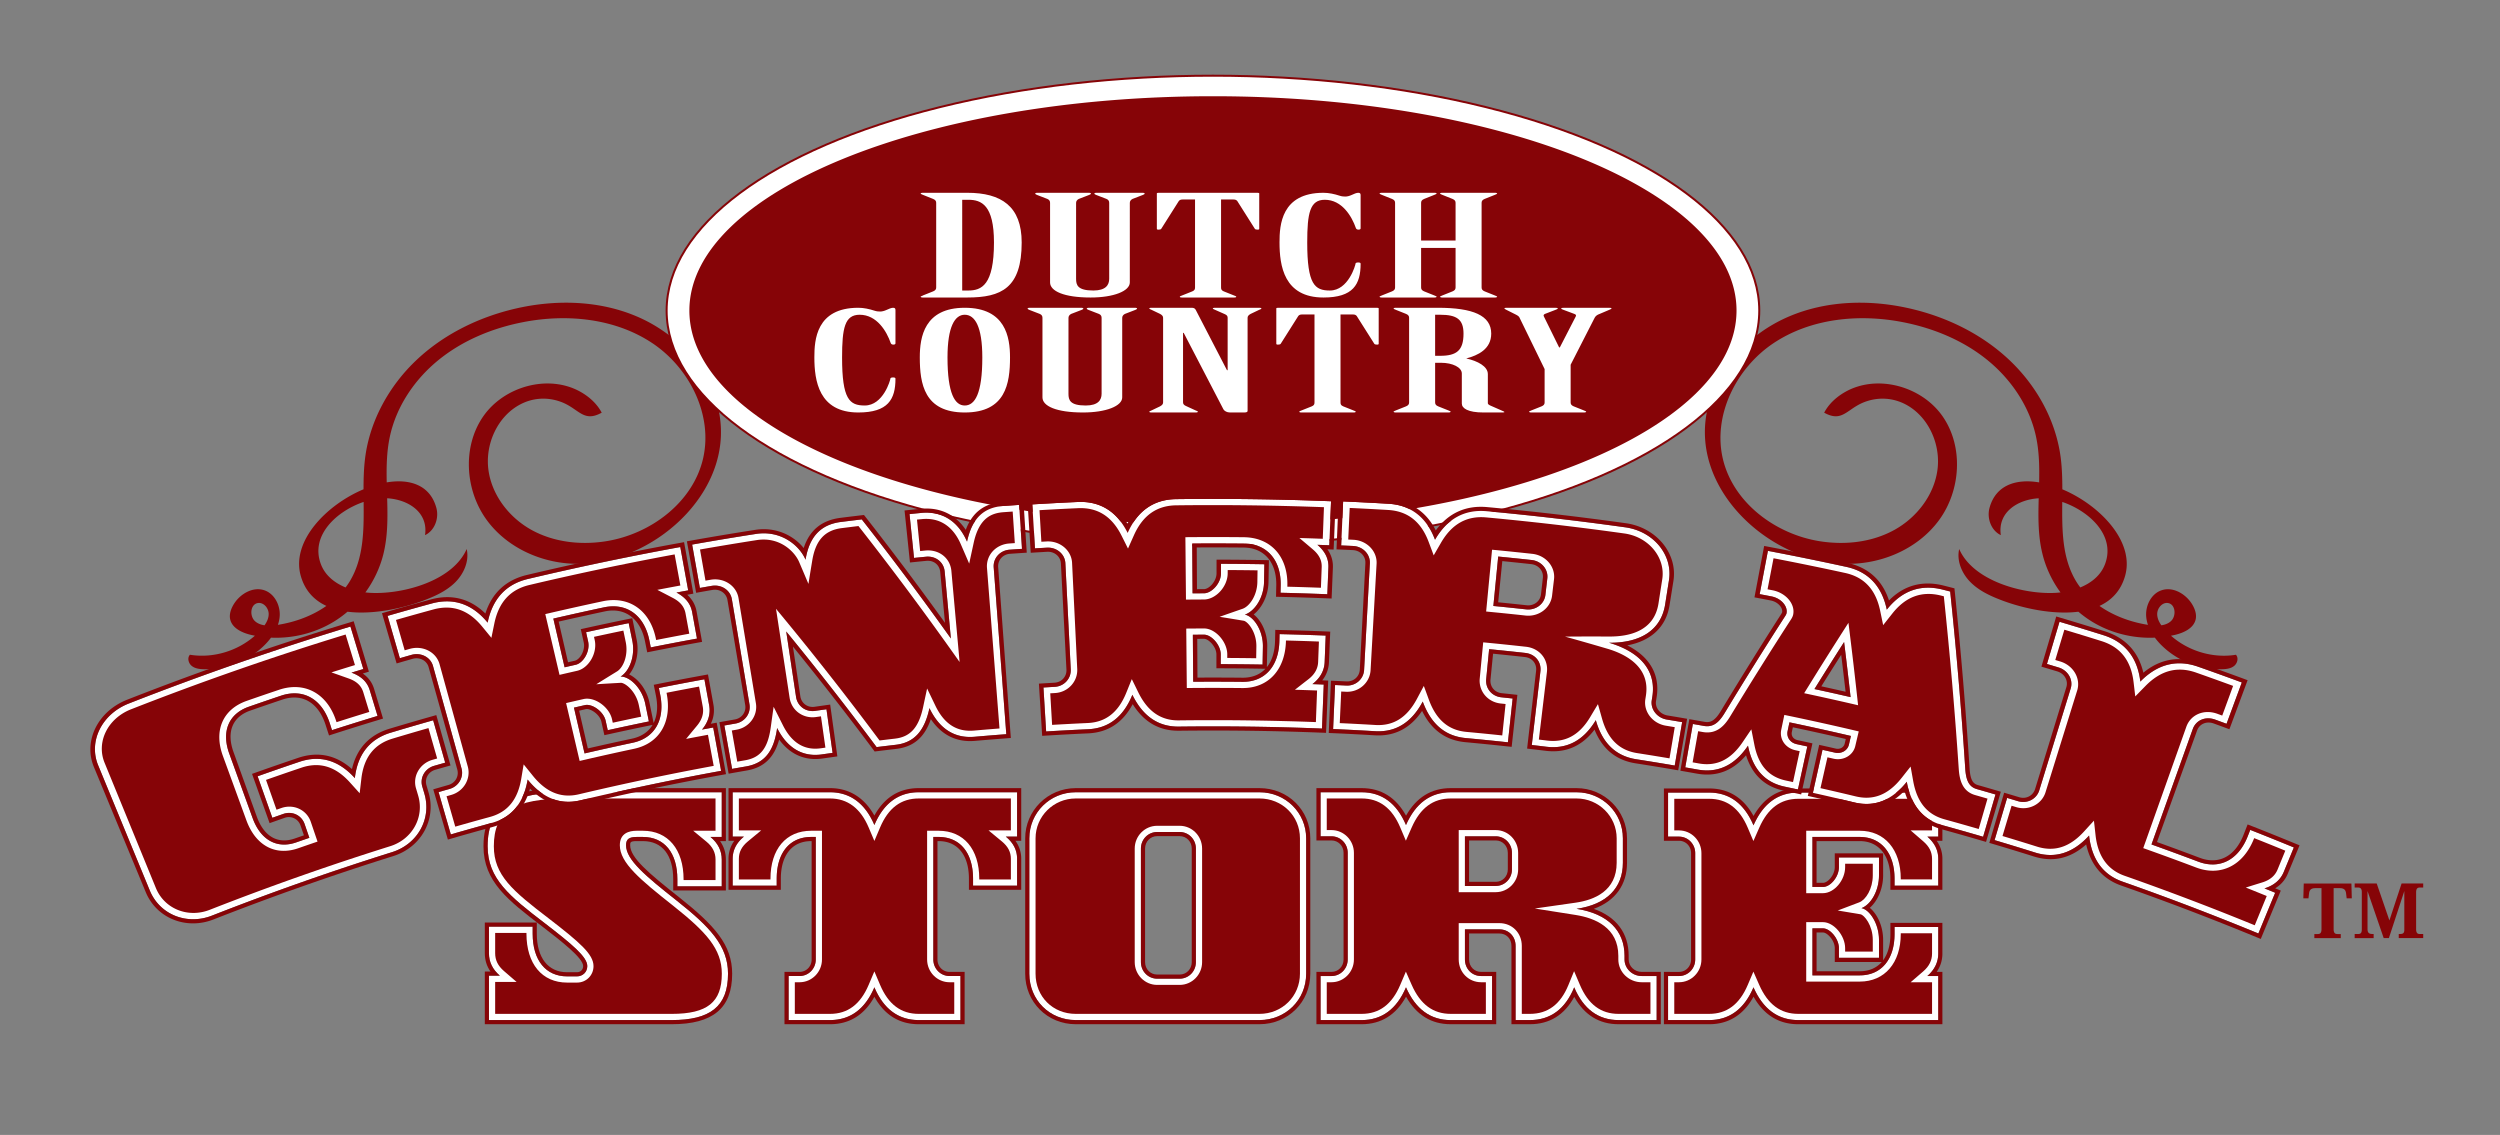 <svg xmlns="http://www.w3.org/2000/svg" width="612" height="277.835"><rect width="100%" height="100%" fill="#808080" stroke="none"/><path fill="#860407" d="M593.202 229.647v-.996h-.786c-.134 0-.26-.015-.375-.041a.619.619 0 01-.303-.169.908.908 0 01-.201-.366 2.32 2.32 0 01-.072-.64v-8.954c0-.268.025-.481.072-.64a.879.879 0 01.201-.364.623.623 0 01.303-.171c.115-.027.241-.041.375-.041h.786v-.986h-5.295l-2.98 9.043-3.109-9.043h-5.396v.986h.786c.134 0 .259.014.374.041a.714.714 0 01.307.16c.089.08.157.193.206.344.05.148.074.348.074.599v9.127c0 .243-.024.44-.074.589a.726.726 0 01-.206.339.67.67 0 01-.307.15c-.115.025-.24.037-.374.037h-.786v.996h4.645v-.996h-.109c-.22 0-.415-.015-.584-.041a1.009 1.009 0 01-.437-.169c-.117-.086-.21-.208-.273-.366s-.095-.372-.095-.64v-9.311l3.959 11.522h1.271l3.778-11.522v9.483c0 .227-.025.407-.074.545a.649.649 0 01-.221.315.82.82 0 01-.37.146 3.149 3.149 0 01-.517.037h-.183v.996h5.99zm-21.929-12.225h1.5c.279 0 .514.03.703.09.189.063.344.148.461.262.12.113.208.251.266.416.058.164.099.352.124.558l.138 1.162h1.253l-.093-3.63h-11.668l-.101 3.63h1.261l.13-1.162c.022-.206.064-.394.124-.558.058-.165.146-.303.263-.416.12-.113.274-.199.464-.262.188-.06.424-.09.703-.09h1.5v10.014c0 .268-.024.481-.073.64a.874.874 0 01-.202.366c-.084.085-.186.143-.301.169s-.244.041-.385.041h-.786v.996h6.467v-.996h-.786c-.137 0-.26-.015-.377-.041a.63.63 0 01-.305-.169.836.836 0 01-.206-.366 2.24 2.24 0 01-.073-.64v-10.014zM65.774 150.301c.002 1.007-.428 1.937-1.013 2.772-.839-.124-1.632-.403-2.28-.957-1.436-1.227-1.241-4.157.618-4.488 1.415-.253 2.671 1.236 2.675 2.673m18.83-6.494c-2.714-1.113-4.999-2.949-6.036-5.655-2.721-7.1 3.943-13.076 10.448-15.28.06 6.878.074 13.688-3.4 19.449-.31.516-.654 1.006-1.012 1.486m-37.666 19.21c.807.648 1.903.782 2.938.812 5.515.154 11.057-2.059 14.951-5.971a16.408 16.408 0 001.519-1.761c5.34.234 10.757-1.105 15.33-3.886a26.382 26.382 0 003.397-2.466c6.299.803 13.671-.895 18.461-2.681 2.838-1.059 5.682-2.33 7.845-4.451 2.161-2.122 3.542-5.259 2.867-8.212-3.414 7.787-15.338 10.985-22.998 10.755a21.172 21.172 0 01-1.8-.136c2.033-2.79 3.545-5.96 4.387-9.308 1.122-4.472 1.076-9.094.942-13.732 4.943.268 10.115 3.284 9.273 9.02 2.361-1.109 3.458-4.126 2.778-6.643-1.513-5.612-6.486-7.216-12.158-6.269-.078-3.721-.021-7.43.735-11.051 1.552-7.441 6.044-14.113 11.944-18.906 5.898-4.793 13.138-7.779 20.594-9.248 10.8-2.13 22.612-.978 31.768 5.132 9.155 6.112 14.94 17.743 12.354 28.442-2.572 10.636-12.823 18.28-23.625 20.023-6.196 1.003-12.786.29-18.287-2.734-5.5-3.027-9.765-8.522-10.588-14.745-.825-6.226 2.165-12.976 7.695-15.947 3.074-1.654 6.651-1.944 10.085-.666 3.13 1.162 4.559 3.282 6.754 3.496.887.086 1.899-.138 3.2-.862-1.136-2.161-3.021-3.871-5.145-5.077-7.841-4.445-18.762-1.397-23.88 6.021-5.118 7.419-4.435 18.059.885 25.335 5.32 7.274 14.644 11.125 23.647 10.691 18.663-.901 37.919-19.018 32.877-38.584-2.531-9.822-10.312-17.856-19.628-21.872-9.314-4.017-19.974-4.276-29.856-1.99-8.943 2.073-17.484 6.234-24.168 12.525s-11.426 14.77-12.624 23.871c-.337 2.563-.409 5.192-.411 7.835-9.121 3.838-17.756 12.747-15.371 21.18 1.043 3.694 3.34 6.012 6.276 7.372-3.465 2.437-7.651 3.97-11.866 4.632.22-.65.373-1.321.43-2.011.222-2.648-1.181-5.54-3.686-6.429-2.897-1.026-6.163.938-7.68 3.613-.586 1.036-.994 2.246-.759 3.412.445 2.213 2.894 3.354 5.089 3.873.321.076.646.141.971.204-4.272 3.772-10.263 5.575-15.901 4.661-.704.759-.368 2.085.439 2.733M530.758 147.629c1.86.331 2.057 3.262.62 4.486-.65.556-1.44.835-2.282.959-.585-.836-1.015-1.768-1.013-2.772.004-1.439 1.262-2.926 2.675-2.673m-22.518-5.31c-3.474-5.762-3.457-12.569-3.399-19.447 6.507 2.204 13.169 8.181 10.45 15.278-1.037 2.708-3.321 4.544-6.038 5.657a19.263 19.263 0 01-1.013-1.488m39.115 17.968c-5.637.914-11.627-.89-15.899-4.661.323-.063.648-.128.969-.204 2.198-.519 4.645-1.66 5.09-3.873.234-1.169-.173-2.377-.76-3.412-1.515-2.675-4.782-4.643-7.68-3.613-2.505.887-3.906 3.778-3.684 6.427a8.41 8.41 0 00.428 2.011c-4.213-.661-8.4-2.194-11.866-4.631 2.937-1.359 5.233-3.679 6.276-7.371 2.386-8.434-6.249-17.344-15.37-21.18-.002-2.643-.074-5.272-.409-7.837-1.198-9.1-5.941-17.578-12.626-23.869-6.684-6.292-15.224-10.455-24.166-12.525-9.884-2.289-20.542-2.027-29.857 1.99-9.314 4.016-17.098 12.05-19.629 21.872-5.04 19.566 14.214 37.682 32.879 38.581 9.002.437 18.326-3.414 23.646-10.69 5.32-7.274 6.003-17.916.888-25.335-5.118-7.419-16.042-10.467-23.881-6.02-2.125 1.204-4.011 2.914-5.145 5.077 1.301.725 2.312.948 3.2.862 2.193-.214 3.622-2.334 6.754-3.499 3.435-1.275 7.012-.985 10.086.667 5.529 2.974 8.518 9.724 7.694 15.947-.825 6.225-5.089 11.72-10.59 14.744-5.501 3.027-12.088 3.737-18.286 2.737-10.803-1.743-21.051-9.388-23.625-20.023-2.587-10.699 3.2-22.332 12.354-28.442 9.155-6.11 20.968-7.263 31.768-5.135 7.458 1.472 14.696 4.458 20.596 9.251 5.898 4.793 10.391 11.464 11.942 18.903.755 3.624.814 7.331.734 11.054-5.672-.947-10.644.656-12.156 6.266-.679 2.518.418 5.536 2.776 6.644-.842-5.733 4.332-8.753 9.273-9.018-.132 4.636-.18 9.26.944 13.729.84 3.351 2.354 6.52 4.388 9.311-.605.07-1.208.117-1.803.134-7.658.232-19.581-2.966-22.995-10.753-.678 2.953.703 6.09 2.866 8.211 2.163 2.122 5.005 3.394 7.845 4.451 4.789 1.787 12.16 3.482 18.46 2.68a26.365 26.365 0 003.399 2.468c4.57 2.78 9.987 4.12 15.329 3.883a15.91 15.91 0 001.519 1.764c3.892 3.91 9.436 6.122 14.951 5.97 1.033-.028 2.132-.162 2.937-.811.807-.652 1.143-1.975.436-2.732"/><path fill="#FFF" d="M430.668 76.024c0 31.754-59.877 57.494-133.74 57.494-73.861 0-133.738-25.74-133.738-57.494 0-31.753 59.877-57.494 133.738-57.494 73.863 0 133.74 25.741 133.74 57.494"/><ellipse fill="none" stroke="#860407" stroke-width=".492" stroke-miterlimit="10" cx="296.929" cy="76.024" rx="133.739" ry="57.494"/><path fill="#860407" d="M425.1 76.024c0 28.978-57.385 52.467-128.171 52.467s-128.17-23.489-128.17-52.467 57.385-52.466 128.17-52.466c70.786 0 128.171 23.489 128.171 52.466M120.456 248.955v-9.343h3.958l-1.545-1.334c-1.646-1.422-2.412-2.99-2.412-4.937v-5.726h9.181v.94c0 6.919 3.521 11.218 9.188 11.218h2.433a3.237 3.237 0 003.272-3.271c0-2.568-3.443-5.505-10.752-11.14-8.715-6.662-13.646-10.79-13.646-18.204 0-8.961 5.287-12.453 18.857-12.453h36.933v9.424h-4.109l1.63 1.346c1.646 1.36 2.479 3.017 2.479 4.927v5.805h-9.343v-.942c0-6.869-3.521-11.135-9.19-11.135h-1.54c-1.44 0-3.354.288-3.354 2.786 0 3.931 4.855 7.962 12.773 14.214 8.086 6.436 12.193 10.87 12.193 17.237 0 7.421-3.894 10.588-13.021 10.588h-43.985z"/><path fill="#FFF" d="M176.682 193.945h-37.695c-13.292 0-19.616 3.325-19.616 13.214 0 7.943 5.351 12.238 13.942 18.805 6.727 5.188 10.456 8.269 10.456 10.539 0 1.459-1.134 2.513-2.513 2.513h-2.43c-5.188 0-8.432-3.892-8.432-10.459v-1.701h-10.699v6.486c0 2.188.891 3.972 2.675 5.511h-2.675v10.862h44.743c9.323 0 13.782-3.241 13.782-11.348 0-6.89-4.54-11.512-12.483-17.834-7.701-6.079-12.483-10.051-12.483-13.617 0-1.541.811-2.027 2.593-2.027h1.541c5.188 0 8.429 3.81 8.429 10.376v1.702h10.864V210.4c0-2.107-.893-3.972-2.757-5.512h2.757v-10.943zm-1.52 1.521v7.902H169.7l3.258 2.691c1.484 1.227 2.204 2.646 2.204 4.341v5.048h-7.822v-.184c0-7.338-3.813-11.896-9.95-11.896h-1.541c-1.877 0-4.114.615-4.114 3.548 0 4.28 4.963 8.417 13.057 14.807 8.069 6.423 11.909 10.551 11.909 16.645 0 6.98-3.552 9.829-12.261 9.829h-43.224v-7.824h5.242l-3.093-2.67c-1.465-1.266-2.148-2.65-2.148-4.36v-4.966h7.66v.181c0 7.389 3.813 11.978 9.952 11.978h2.43c2.262 0 4.034-1.77 4.034-4.031 0-2.918-3.367-5.82-11.055-11.747-8.769-6.7-13.344-10.528-13.344-17.597 0-8.524 4.904-11.693 18.095-11.693h36.173z"/><path fill="#860407" d="M177.694 192.934h-38.705c-10.715 0-20.63 1.723-20.63 14.224 0 8.654 6.015 13.249 14.339 19.612 4.715 3.635 10.059 7.757 10.059 9.732 0 .855-.644 1.5-1.498 1.5h-2.433c-4.645 0-7.417-3.531-7.417-9.444v-2.714h-12.727v7.497c0 1.679.459 3.165 1.394 4.498h-1.394v12.889H164.44c10.092 0 14.794-3.929 14.794-12.361 0-7.09-4.334-11.835-12.866-18.626-7.53-5.945-12.101-9.773-12.101-12.825 0-.675 0-1.013 1.581-1.013h1.54c4.714 0 7.417 3.412 7.417 9.361V217.981H177.694v-7.579c0-1.663-.479-3.17-1.428-4.499h1.428V192.934zm-1.012 1.012v10.941h-2.758c1.864 1.542 2.758 3.406 2.758 5.514v6.566H165.82v-1.704c0-6.564-3.243-10.376-8.431-10.376h-1.54c-1.784 0-2.595.488-2.595 2.027 0 3.566 4.782 7.538 12.483 13.619 7.946 6.322 12.483 10.942 12.483 17.832 0 8.105-4.458 11.349-13.78 11.349h-44.745v-10.863h2.675c-1.782-1.539-2.675-3.321-2.675-5.511v-6.484h10.699v1.701c0 6.567 3.243 10.457 8.431 10.457h2.433c1.376 0 2.513-1.054 2.513-2.513 0-2.271-3.729-5.349-10.458-10.537-8.592-6.566-13.94-10.863-13.94-18.808 0-9.888 6.322-13.211 19.616-13.211h37.693zM224.909 248.955c-4.68 0-8.005-2.474-10.162-7.561l-.7-1.65-.7 1.65c-2.159 5.087-5.482 7.561-10.162 7.561h-9.374v-9.261h1.916c2.609 0 4.731-2.161 4.731-4.813V204.13h-1.893c-5.669 0-9.191 4.204-9.191 10.973v.942h-9.26v-5.806c0-1.881.811-3.468 2.478-4.846l1.63-1.347h-4.107v-9.341h23.071c4.614 0 8.034 2.544 10.162 7.562l.7 1.65.7-1.65c2.157-5.088 5.482-7.562 10.162-7.562h23.314v9.341h-4.107l1.63 1.347c1.667 1.378 2.478 2.965 2.478 4.846v5.806h-9.26v-.942c0-6.769-3.521-10.973-9.191-10.973h-2.056v30.751c0 2.652 2.122 4.813 4.731 4.813h1.916v9.261h-9.456z"/><path fill="#FFF" d="M248.985 193.945H224.91c-4.945 0-8.594 2.675-10.861 8.025-2.27-5.351-5.999-8.025-10.864-8.025h-23.831v10.861h2.755c-1.864 1.541-2.755 3.323-2.755 5.433v6.565h10.781v-1.702c0-6.404 3.243-10.214 8.431-10.214h1.134v29.992c0 2.271-1.784 4.053-3.972 4.053h-2.675v10.781h10.131c4.945 0 8.594-2.674 10.864-8.024 2.268 5.351 5.917 8.024 10.861 8.024h10.213v-10.781h-2.675c-2.188 0-3.972-1.782-3.972-4.053v-29.992h1.296c5.188 0 8.432 3.81 8.432 10.214v1.702h10.781v-6.565c0-2.109-.893-3.892-2.758-5.433h2.758v-10.861zm-1.521 1.521v7.822h-5.462l3.258 2.691c1.504 1.243 2.204 2.596 2.204 4.26v5.046h-7.742v-.183c0-7.237-3.813-11.734-9.95-11.734h-2.815v31.513c0 3.072 2.463 5.573 5.491 5.573h1.154v7.742h-8.693c-4.342 0-7.437-2.324-9.462-7.101l-1.399-3.299-1.399 3.299c-2.027 4.776-5.122 7.101-9.464 7.101h-8.612v-7.742h1.156c3.027 0 5.491-2.501 5.491-5.573v-31.513h-2.654c-6.139 0-9.952 4.497-9.952 11.734v.183h-7.74v-5.046c0-1.664.7-3.017 2.204-4.26l3.256-2.691h-5.46v-7.822h22.31c4.282 0 7.466 2.39 9.464 7.098l1.399 3.299 1.399-3.299c2.025-4.776 5.12-7.098 9.462-7.098h22.556z"/><path fill="#860407" d="M249.997 192.934h-25.088c-4.754 0-8.4 2.258-10.864 6.721-2.461-4.408-6.18-6.721-10.859-6.721H178.34v12.887h1.422a7.417 7.417 0 00-1.422 4.418V217.818H191.149v-2.716c0-5.761 2.772-9.199 7.417-9.199h.122v28.978c0 1.706-1.301 3.039-2.959 3.039h-3.687V250.729h11.145c4.751 0 8.398-2.257 10.861-6.717 2.464 4.46 6.11 6.717 10.862 6.717h11.228V237.92H232.45c-1.661 0-2.959-1.333-2.959-3.039v-28.978h.284c4.643 0 7.417 3.438 7.417 9.199v2.716H249.998V210.239a7.41 7.41 0 00-1.422-4.418h1.422v-12.887zm-1.013 1.012v10.861h-2.755c1.864 1.541 2.755 3.323 2.755 5.431v6.567h-10.781v-1.704c0-6.402-3.244-10.214-8.429-10.214h-1.297v29.992c0 2.27 1.782 4.054 3.972 4.054h2.673v10.781h-10.213c-4.943 0-8.592-2.675-10.862-8.025-2.27 5.351-5.916 8.025-10.861 8.025h-10.133v-10.781h2.675c2.189 0 3.972-1.784 3.972-4.054v-29.992h-1.134c-5.188 0-8.431 3.812-8.431 10.214v1.704h-10.779v-6.567c0-2.107.891-3.89 2.755-5.431h-2.755v-10.861h23.831c4.863 0 8.592 2.675 10.861 8.023 2.27-5.349 5.919-8.023 10.862-8.023h24.074zM283.272 202.913c-2.61 0-4.733 2.159-4.733 4.812v27.805c0 2.654 2.124 4.813 4.733 4.813h5.511c2.609 0 4.733-2.159 4.733-4.813v-27.805c0-2.652-2.124-4.812-4.733-4.812h-5.511zm-19.941 46.042c-5.937 0-10.588-4.651-10.588-10.588v-33.153c0-5.795 4.75-10.508 10.588-10.508h44.988c5.984 0 10.671 4.614 10.671 10.508v33.153c0 5.937-4.687 10.588-10.671 10.588h-44.988z"/><path fill="#FFF" d="M283.272 239.583c-2.189 0-3.974-1.784-3.974-4.054v-27.805c0-2.268 1.784-4.052 3.974-4.052h5.511c2.188 0 3.972 1.784 3.972 4.052v27.805c0 2.27-1.784 4.054-3.972 4.054h-5.511zm25.047-45.638h-44.988c-6.324 0-11.349 5.027-11.349 11.269v33.153c0 6.404 4.945 11.348 11.349 11.348h44.988c6.402 0 11.43-4.943 11.43-11.348v-33.153c0-6.241-5.027-11.269-11.43-11.269m-25.047 47.158h5.511c3.029 0 5.492-2.501 5.492-5.573v-27.805c0-3.072-2.463-5.572-5.492-5.572h-5.511c-3.029 0-5.493 2.5-5.493 5.572v27.805c.001 3.072 2.464 5.573 5.493 5.573m25.047-45.637c5.557 0 9.909 4.282 9.909 9.748v33.153c0 5.511-4.353 9.829-9.909 9.829h-44.988c-5.604 0-9.828-4.228-9.828-9.829v-33.153c0-5.375 4.408-9.748 9.828-9.748h44.988z"/><path fill="#860407" d="M283.272 238.569c-1.661 0-2.959-1.335-2.959-3.039v-27.805c0-1.704 1.299-3.039 2.959-3.039h5.511c1.658 0 2.959 1.335 2.959 3.039v27.805c0 1.704-1.301 3.039-2.959 3.039h-5.511zm25.047-45.635h-44.988c-6.815 0-12.362 5.509-12.362 12.279v33.153c0 6.933 5.429 12.361 12.362 12.361h44.988c6.977 0 12.442-5.429 12.442-12.361v-33.153c.001-6.886-5.465-12.279-12.442-12.279m-25.047 46.648h5.511c2.188 0 3.972-1.784 3.972-4.052v-27.805c0-2.27-1.784-4.054-3.972-4.054h-5.511c-2.189 0-3.974 1.784-3.974 4.054v27.805c.001 2.268 1.785 4.052 3.974 4.052m25.047-45.636c6.402 0 11.43 5.025 11.43 11.267v33.153c0 6.404-5.027 11.349-11.43 11.349h-44.988c-6.404 0-11.349-4.944-11.349-11.349v-33.153c0-6.241 5.025-11.267 11.349-11.267h44.988zM357.854 217.646h8.3c2.607 0 4.731-2.158 4.731-4.813v-4.054c0-2.652-2.124-4.812-4.731-4.812h-8.3v13.679zm38.373 31.309c-4.68 0-8.003-2.474-10.162-7.561l-.714-1.68-.689 1.688c-2.078 5.081-5.402 7.553-10.158 7.553h-2.727v-17.397c0-2.743-2.035-4.813-4.731-4.813h-9.19v8.137c0 2.698 2.079 4.813 4.731 4.813h1.916v9.261h-9.374c-4.655 0-8.007-2.476-10.246-7.571l-.708-1.609-.688 1.62c-2.158 5.087-5.482 7.561-10.162 7.561h-9.291v-9.261h1.914c2.609 0 4.732-2.161 4.732-4.813V208.78c0-2.652-2.123-4.812-4.732-4.812h-1.914v-9.261h9.291c4.68 0 8.004 2.474 10.162 7.562l.688 1.619.708-1.609c2.239-5.096 5.591-7.571 10.246-7.571h30.805c5.839 0 10.588 4.713 10.588 10.508v5.997c0 5.795-3.799 9.53-10.696 10.516l-5.001.714 4.99.788c7.269 1.148 11.11 4.869 11.11 10.762v.891c0 2.652 2.233 4.813 4.977 4.813h2.887v9.261h-8.562z"/><path fill="#FFF" d="M358.615 216.887v-12.16h7.538c2.189 0 3.972 1.784 3.972 4.052v4.055c0 2.27-1.782 4.054-3.972 4.054h-7.538zm27.317-22.942h-30.803c-4.945 0-8.592 2.675-10.944 8.025-2.27-5.351-5.916-8.025-10.861-8.025h-10.051v10.781h2.675c2.188 0 3.973 1.784 3.973 4.052v26.103c0 2.271-1.784 4.053-3.973 4.053h-2.675v10.781h10.051c4.945 0 8.592-2.674 10.861-8.024 2.353 5.351 5.999 8.024 10.944 8.024h10.131v-10.781h-2.673c-2.271 0-3.972-1.782-3.972-4.053v-7.377h8.429c2.271 0 3.972 1.703 3.972 4.054v18.157h3.486c5.025 0 8.672-2.674 10.861-8.024 2.271 5.351 5.917 8.024 10.862 8.024h9.322v-10.781h-3.648c-2.351 0-4.215-1.865-4.215-4.053v-.891c0-6.162-4.052-10.296-11.753-11.513 7.376-1.053 11.348-5.105 11.348-11.267v-5.997c0-6.24-5.025-11.268-11.347-11.268m-28.838 24.46H366.153c3.027 0 5.49-2.5 5.49-5.572v-4.055c0-3.072-2.463-5.572-5.49-5.572H357.094V218.405zm28.838-22.939c5.419 0 9.829 4.373 9.829 9.748v5.997c0 6.884-5.462 9.108-10.043 9.763l-10.006 1.431 9.983 1.576c4.776.753 10.471 3.104 10.471 10.01v.891c0 3.072 2.572 5.573 5.733 5.573h2.13v7.742h-7.804c-4.341 0-7.436-2.324-9.463-7.101l-1.424-3.356-1.383 3.375c-1.949 4.765-5.042 7.082-9.454 7.082h-1.965v-16.639c0-3.178-2.363-5.573-5.493-5.573h-9.95v8.897c0 3.124 2.412 5.573 5.493 5.573h1.154v7.742h-8.612c-4.323 0-7.447-2.328-9.553-7.117l-1.416-3.223-1.375 3.239c-2.024 4.776-5.12 7.101-9.462 7.101h-8.532v-7.742h1.156c3.027 0 5.493-2.501 5.493-5.573v-26.103c0-3.072-2.466-5.572-5.493-5.572h-1.156v-7.74h8.532c4.342 0 7.438 2.321 9.462 7.098l1.375 3.241 1.416-3.223c2.105-4.789 5.229-7.116 9.553-7.116h30.804z"/><path fill="#860407" d="M359.628 205.74h6.525c1.658 0 2.959 1.335 2.959 3.039v4.054c0 1.704-1.301 3.04-2.959 3.04h-6.525V205.74zm26.304-12.806h-30.803c-4.735 0-8.404 2.266-10.93 6.739-2.465-4.474-6.114-6.739-10.876-6.739h-11.064v12.807H325.947c1.659 0 2.96 1.335 2.96 3.039v26.101c0 1.706-1.301 3.039-2.96 3.039H322.259V250.729h11.064c4.762 0 8.411-2.266 10.876-6.741 2.525 4.476 6.194 6.741 10.93 6.741h11.146V237.92H362.587c-1.688 0-2.959-1.307-2.959-3.039v-6.363h7.416c1.715 0 2.96 1.28 2.96 3.042V250.729h4.498c4.817 0 8.467-2.249 10.874-6.692 2.466 4.443 6.105 6.692 10.85 6.692h10.337V237.92H401.9c-1.767 0-3.202-1.362-3.202-3.039v-.891c0-5.551-2.999-9.535-8.543-11.504 5.226-1.904 8.14-5.863 8.14-11.273v-5.999c-.001-6.772-5.548-12.28-12.363-12.28m-27.317 23.952h7.538c2.189 0 3.972-1.784 3.972-4.053v-4.054c0-2.27-1.782-4.054-3.972-4.054h-7.538v12.161zm27.317-22.94c6.322 0 11.348 5.025 11.348 11.267v5.999c0 6.159-3.972 10.213-11.348 11.267 7.701 1.217 11.753 5.351 11.753 11.511v.891c0 2.189 1.864 4.054 4.215 4.054h3.648v10.781h-9.322c-4.945 0-8.592-2.675-10.862-8.025-2.189 5.351-5.836 8.025-10.861 8.025h-3.486V231.56c0-2.353-1.701-4.055-3.972-4.055h-8.429v7.376c0 2.27 1.701 4.054 3.972 4.054h2.673v10.781H355.13c-4.945 0-8.592-2.675-10.944-8.025-2.27 5.351-5.916 8.025-10.861 8.025h-10.051v-10.781h2.675c2.188 0 3.973-1.784 3.973-4.054V208.78c0-2.27-1.784-4.054-3.973-4.054h-2.675v-10.779h10.051c4.945 0 8.592 2.675 10.861 8.023 2.353-5.349 5.999-8.023 10.944-8.023h30.802zM440.198 248.955c-4.657 0-8.01-2.476-10.247-7.571l-.708-1.609-.687 1.62c-2.159 5.087-5.482 7.561-10.164 7.561H409.1v-9.261h1.916c2.609 0 4.733-2.161 4.733-4.813V208.86c0-2.654-2.124-4.813-4.733-4.813H409.1v-9.26h9.292c4.682 0 8.005 2.473 10.164 7.563l.687 1.619.708-1.611c2.237-5.093 5.59-7.57 10.247-7.57h33.527v9.26h-3.956l1.546 1.336c1.622 1.401 2.41 2.99 2.41 4.856v5.806h-9.179v-.942c0-6.666-3.641-10.973-9.271-10.973h-12.352v13.759h3.352c2.306 0 4.651-2.838 4.651-5.624v-1.591h8.289v3.617c0 3.293-1.673 6.506-3.805 7.314l-2.63.998 2.773.463c1.457.243 3.661 3.171 3.661 7.032v3.617h-8.289v-1.591c0-2.681-2.433-5.624-4.651-5.624h-3.352v13.031h12.352c5.719 0 9.271-4.174 9.271-10.893v-.943h9.179v5.726c0 1.894-.812 3.554-2.41 4.937l-1.548 1.336h3.958v9.261h-33.526z"/><path fill="#FFF" d="M474.486 194.026h-34.288c-4.945 0-8.592 2.675-10.942 8.025-2.271-5.351-5.919-8.025-10.863-8.025h-10.052v10.781h2.676c2.188 0 3.972 1.784 3.972 4.052v26.021c0 2.27-1.784 4.054-3.972 4.054h-2.676v10.781h10.052c4.944 0 8.592-2.675 10.863-8.025 2.351 5.351 5.997 8.025 10.942 8.025h34.288v-10.781h-2.675c1.782-1.539 2.675-3.403 2.675-5.511v-6.486h-10.701v1.702c0 6.323-3.323 10.133-8.511 10.133h-11.591v-11.51h2.593c1.702 0 3.892 2.513 3.892 4.862v2.353h9.809V230.1c0-4.055-2.353-7.458-4.297-7.783 2.352-.892 4.297-4.295 4.297-8.023v-4.38h-9.809v2.353c0 2.433-2.106 4.862-3.892 4.862h-2.593v-12.24h11.591c5.188 0 8.511 3.892 8.511 10.214v1.704h10.701v-6.567c0-2.107-.893-3.89-2.675-5.431h2.675v-10.783zm-1.52 1.521v7.74h-5.237l3.089 2.671c1.465 1.266 2.148 2.626 2.148 4.28v5.046h-7.659v-.183c0-7.127-3.938-11.732-10.032-11.732H442.163V218.649h4.114c2.731 0 5.413-3.163 5.413-6.384v-.831h6.767v2.858c0 3.301-1.721 5.998-3.315 6.602l-5.261 1.996 5.551.924c.924.154 3.025 2.689 3.025 6.285v2.856h-6.767v-.832c0-3.101-2.782-6.381-5.413-6.381h-4.114v14.55H455.275c6.095 0 10.032-4.574 10.032-11.653v-.182h7.659v4.966c0 1.686-.701 3.111-2.148 4.36l-3.091 2.67h5.239v7.741h-32.768c-4.324 0-7.448-2.327-9.551-7.116l-1.416-3.223-1.375 3.241c-2.027 4.776-5.122 7.098-9.464 7.098h-8.532v-7.741h1.156c3.027 0 5.492-2.499 5.492-5.573v-26.021c0-3.072-2.465-5.572-5.492-5.572h-1.156v-7.74h8.532c4.342 0 7.437 2.321 9.464 7.098l1.375 3.241 1.416-3.223c2.103-4.788 5.227-7.116 9.551-7.116h32.768z"/><path fill="#860407" d="M444.697 228.275h1.579c1.032 0 2.879 1.94 2.879 3.85V235.491H460.66c-1.282 1.471-3.112 2.27-5.384 2.27h-10.578v-9.486zm30.801-35.26h-35.301c-4.733 0-8.402 2.266-10.93 6.74-2.464-4.475-6.114-6.74-10.874-6.74h-11.066v12.807H411.015c1.661 0 2.959 1.335 2.959 3.039v26.021c0 1.704-1.298 3.039-2.959 3.039H407.327V250.73h11.066c4.76 0 8.41-2.266 10.874-6.741 2.527 4.476 6.196 6.741 10.93 6.741h35.301V237.921H474.096c.933-1.339 1.401-2.844 1.401-4.498v-7.497h-12.724v2.715c0 2.699-.628 4.885-1.784 6.438V230.099c0-3.474-1.5-6.415-3.271-7.859 1.945-1.682 3.271-4.756 3.271-7.948v-5.39h-11.836v3.364c0 1.909-1.676 3.851-2.879 3.851h-1.579v-10.214h10.578c4.624 0 7.499 3.525 7.499 9.201v2.716h12.724V210.241a7.546 7.546 0 00-1.395-4.418h1.395v-12.808zm-1.012 1.012v10.779h-2.676c1.784 1.541 2.676 3.325 2.676 5.433v6.565h-10.699v-1.702c0-6.324-3.324-10.214-8.512-10.214h-11.593v12.24h2.594c1.784 0 3.892-2.432 3.892-4.864v-2.351h9.808v4.377c0 3.729-1.944 7.133-4.295 8.024 1.944.325 4.295 3.73 4.295 7.783v4.377h-9.808v-2.351c0-2.352-2.188-4.862-3.892-4.862h-2.594v11.51h11.593c5.188 0 8.512-3.812 8.512-10.133v-1.702h10.699v6.484c0 2.107-.892 3.972-2.676 5.511h2.676v10.781h-34.289c-4.943 0-8.592-2.673-10.942-8.023-2.27 5.351-5.916 8.023-10.861 8.023h-10.053v-10.781h2.675c2.189 0 3.974-1.782 3.974-4.052V208.86c0-2.27-1.784-4.054-3.974-4.054h-2.675v-10.779h10.053c4.945 0 8.592 2.675 10.861 8.023 2.351-5.349 5.999-8.023 10.942-8.023h34.289zM51.603 223.436c-5.69 2.231-11.903-.23-14.177-5.717-4.2-10.222-8.402-20.443-12.603-30.665-2.256-5.44.792-11.699 6.976-14.123a726.93 726.93 0 0153.395-18.575l2.723 8.936c-1.445.442-2.887.888-4.332 1.336l2.116.753c2.163.776 3.474 2.033 4.021 3.834.566 1.853 1.13 3.702 1.694 5.555a738.005 738.005 0 00-9.588 2.996l-.288-.897c-2.052-6.445-7.04-9.283-12.99-7.285-2.63.885-5.258 1.784-7.882 2.7-5.406 1.89-7.435 6.722-5.315 12.512l5.733 15.769c2.103 5.749 6.569 8.157 11.679 6.371 1.321-.461 2.643-.92 3.965-1.373-.467-1.364-.934-2.729-1.399-4.093-.871-2.554-3.61-3.854-6.231-2.937-.64.224-1.28.45-1.92.677a28585.61 28585.61 0 00-3.087-8.731 699.822 699.822 0 019.46-3.271c4.778-1.611 8.958-.357 12.695 3.787.403.448.807.896 1.21 1.346.068-.599.138-1.198.208-1.799.642-5.542 3.352-8.993 8.223-10.458 3.186-.957 6.375-1.89 9.571-2.801.846 2.97 1.694 5.937 2.54 8.906-.65.186-1.3.37-1.949.558-2.659.768-4.2 3.479-3.445 6.021l.531 1.786c1.669 5.701-1.584 11.502-7.382 13.321a671.647 671.647 0 00-44.152 15.561"/><path fill="#FFF" d="M85.786 153.382a726.914 726.914 0 00-54.263 18.84c-6.645 2.605-9.909 9.318-7.48 15.152 4.212 10.218 8.427 20.436 12.64 30.65 2.461 5.915 9.1 8.51 15.198 6.118a671.14 671.14 0 0144.103-15.543c6.213-1.951 9.709-8.121 7.917-14.271l-.527-1.788c-.644-2.176.661-4.423 2.887-5.065.907-.259 1.813-.519 2.72-.775-.981-3.457-1.963-6.915-2.942-10.372a704.232 704.232 0 00-10.366 3.027c-5.178 1.558-8.135 5.301-8.808 11.129-3.922-4.364-8.501-5.702-13.555-3.996a693.21 693.21 0 00-10.245 3.546c1.202 3.387 2.404 6.772 3.605 10.16.893-.317 1.786-.632 2.68-.945 2.198-.77 4.486.332 5.221 2.48.387 1.123.774 2.247 1.159 3.372-1.072.369-2.145.741-3.216 1.114-4.655 1.627-8.695-.52-10.667-5.928a24421.15 24421.15 0 00-5.715-15.775c-1.996-5.482-.125-9.796 4.787-11.512a786.042 786.042 0 017.874-2.698c5.439-1.825 10.036.799 11.962 6.817.173.542.346 1.081.521 1.622a703.925 703.925 0 0111.148-3.486c-.634-2.095-1.27-4.188-1.906-6.282-.611-2.017-2.064-3.441-4.48-4.31.967-.299 1.935-.593 2.901-.887-1.05-3.465-2.102-6.928-3.153-10.394m-1.182 1.948c.764 2.494 1.527 4.986 2.289 7.48l-1.305.399a637.31 637.31 0 00-4.455 1.392c1.414.494 2.823.994 4.231 1.496 1.949.697 3.077 1.768 3.564 3.358l1.476 4.826a635.502 635.502 0 00-8.021 2.508l-.056-.175c-2.15-6.791-7.666-9.886-14.019-7.754a685.811 685.811 0 00-7.89 2.704c-5.904 2.064-8.133 7.285-5.846 13.512l5.754 15.764c2.27 6.187 7.122 8.755 12.687 6.81 1.07-.374 2.14-.744 3.21-1.113.502-.17 1.004-.344 1.507-.514l-.49-1.438c-.385-1.126-.768-2.252-1.15-3.378-1.004-2.959-4.188-4.463-7.242-3.393l-1.159.407-2.572-7.302a717.195 717.195 0 018.68-2.994c4.427-1.492 8.322-.313 11.833 3.576.809.896 1.614 1.793 2.418 2.69.136-1.198.276-2.396.416-3.594.609-5.202 3.126-8.429 7.645-9.787a686.39 686.39 0 018.777-2.576c.709 2.481 1.419 4.961 2.132 7.443-.393.111-.786.224-1.177.337-3.089.89-4.881 4.034-4 6.977l.531 1.788c1.558 5.289-1.459 10.677-6.842 12.368a670.87 670.87 0 00-44.202 15.581c-5.287 2.07-11.053-.221-13.156-5.316-4.19-10.226-8.377-20.453-12.567-30.679-2.085-5.05.745-10.852 6.474-13.097a726.26 726.26 0 0152.525-18.306"/><path fill="#860407" d="M86.578 152.083c-.362.109-.724.218-1.086.329a728.956 728.956 0 00-54.339 18.867c-7.248 2.84-10.804 10.174-8.149 16.525 4.229 10.209 8.458 20.42 12.689 30.63 2.675 6.397 9.927 9.25 16.558 6.653a668.616 668.616 0 0144.038-15.523c6.752-2.119 10.561-8.876 8.633-15.537l-.525-1.788c-.479-1.636.461-3.305 2.146-3.791.905-.259 1.809-.519 2.714-.775l1.031-.29c-.093-.325-.184-.65-.276-.976l-2.927-10.376-.275-.976-1.047.296a690.937 690.937 0 00-10.382 3.033c-4.951 1.488-8.065 4.839-9.22 9.887-3.858-3.449-8.31-4.386-13.174-2.745a679.432 679.432 0 00-10.259 3.552c-.344.121-.688.245-1.031.366l.34.955a13394.797 13394.797 0 003.962 11.108l1.012-.36c.891-.316 1.784-.632 2.678-.942a3 3 0 013.873 1.871l.833 2.414c-.739.255-1.475.51-2.214.768-4.164 1.457-7.553-.468-9.316-5.339-1.897-5.262-3.795-10.521-5.69-15.784-1.78-4.914-.298-8.647 4.081-10.178a700.37 700.37 0 017.861-2.694c4.861-1.632 8.829.714 10.592 6.194.173.541.348 1.08.523 1.62.105.32.208.644.313.965l1.043-.338a698.073 698.073 0 0111.133-3.479c.348-.107.698-.212 1.048-.317-.097-.323-.196-.646-.292-.969-.632-2.098-1.266-4.192-1.897-6.287-.469-1.554-1.395-2.819-2.774-3.776l.432-.13 1.066-.323-.292-.969-3.138-10.398c-.103-.327-.2-.65-.296-.973m-.793 1.299l3.155 10.395c-.969.294-1.936.588-2.903.887 2.418.868 3.869 2.293 4.48 4.31l1.908 6.282a722.075 722.075 0 00-11.15 3.484c-.173-.539-.348-1.078-.521-1.62-1.924-6.019-6.524-8.643-11.961-6.817a761.03 761.03 0 00-7.875 2.698c-4.912 1.716-6.783 6.029-4.787 11.512l5.717 15.775c1.97 5.408 6.011 7.555 10.664 5.928a611.57 611.57 0 013.219-1.114 6511.19 6511.19 0 00-1.161-3.372c-.735-2.148-3.023-3.25-5.219-2.48-.896.313-1.789.628-2.68.945l-3.605-10.16a681.264 681.264 0 0110.244-3.546c5.052-1.706 9.633-.368 13.556 3.996.671-5.83 3.628-9.571 8.806-11.129a677.24 677.24 0 0110.366-3.027c.982 3.457 1.961 6.915 2.943 10.37-.908.259-1.813.517-2.718.777-2.227.643-3.534 2.888-2.89 5.065l.529 1.788c1.792 6.148-1.706 12.32-7.919 14.27a672.535 672.535 0 00-44.103 15.545c-6.098 2.392-12.737-.203-15.198-6.118l-12.638-30.65c-2.428-5.834.835-12.547 7.479-15.152a726.003 726.003 0 0154.262-18.842"/><path fill="#860407" d="M141.898 195.182c-4.659 1.105-8.592-.458-12.109-4.823l-1.111-1.379c-.099.583-.198 1.165-.294 1.747-.92 5.488-3.599 8.734-8.252 10.002a628.17 628.17 0 00-9.23 2.589l-2.564-8.898c.642-.186 1.284-.371 1.926-.554 2.622-.747 4.186-3.418 3.48-5.977l-6.946-25.075c-.706-2.561-3.533-4.02-6.301-3.229-.675.191-1.352.385-2.027.581l-2.562-8.9c3.319-.957 6.643-1.89 9.973-2.797 5.036-1.371 9.256.095 12.82 4.433l1.132 1.383.358-1.753c1.136-5.542 4.169-8.859 9.211-10.056a726.78 726.78 0 0136.437-7.657l1.671 9.11c-1.42.26-2.84.524-4.26.794.638.332 1.274.665 1.91.999 2.002 1.051 3.132 2.461 3.468 4.294l1.05 5.711a731.912 731.912 0 00-9.713 1.854c-.06-.309-.122-.617-.184-.924-1.28-6.54-6.032-10.008-12.086-8.722-4.414.94-8.824 1.922-13.224 2.947 1.04 4.465 2.079 8.933 3.118 13.4 1.173-.271 2.344-.541 3.517-.809 2.414-.549 4.27-3.862 3.677-6.585l-.341-1.552c2.933-.645 5.869-1.27 8.808-1.877l.73 3.542c.663 3.225-.442 6.733-2.504 7.999-.848.521-1.696 1.041-2.542 1.566 1-.061 1.999-.116 2.997-.171 1.576-.089 4.47 2.303 5.248 6.085.243 1.181.488 2.362.73 3.544a675.616 675.616 0 00-8.52 1.814c-.115-.519-.229-1.035-.342-1.554-.572-2.619-3.729-4.938-6.032-4.414-1.159.264-2.317.531-3.476.799l2.953 12.693a671.962 671.962 0 0112.574-2.801c5.815-1.237 8.637-6.032 7.345-12.63l-.183-.924c3.181-.63 6.365-1.237 9.553-1.821.344 1.877.687 3.754 1.033 5.63.342 1.863-.195 3.649-1.583 5.314l-1.333 1.611c1.348-.258 2.698-.509 4.048-.756.558 3.035 1.113 6.071 1.671 9.108a675.728 675.728 0 00-33.719 7.089"/><path fill="#FFF" d="M166.532 133.919a728.349 728.349 0 00-37.304 7.815c-5.361 1.272-8.668 4.865-9.853 10.689-3.742-4.569-8.368-6.142-13.693-4.688a716.51 716.51 0 00-10.8 3.033c.998 3.453 1.999 6.904 2.997 10.357.942-.273 1.885-.543 2.828-.813 2.317-.66 4.686.533 5.293 2.721 2.325 8.357 4.651 16.712 6.974 25.067.607 2.188-.714 4.406-2.918 5.033-.897.256-1.795.513-2.692.772.998 3.453 1.996 6.904 2.996 10.357 3.32-.961 6.643-1.896 9.973-2.804 4.913-1.337 7.859-4.858 8.831-10.629 3.698 4.581 7.968 6.263 12.912 5.09a670.684 670.684 0 0134.447-7.218c-.644-3.535-1.288-7.07-1.935-10.606-.912.167-1.825.336-2.739.505 1.543-1.854 2.13-3.854 1.751-5.927l-1.163-6.38a664.858 664.858 0 00-11.146 2.126l.333 1.669c1.225 6.204-1.432 10.604-6.715 11.728-3.945.84-7.882 1.715-11.814 2.624l-2.595-11.214c.895-.207 1.788-.411 2.683-.615 1.768-.403 4.579 1.548 5.083 3.845l.506 2.297a701.878 701.878 0 0110.071-2.148c-.292-1.429-.586-2.856-.878-4.287-.811-3.972-3.953-6.802-6.059-6.684 2.268-1.394 3.624-5.147 2.879-8.8l-.881-4.287a699.004 699.004 0 00-10.434 2.223c.171.766.34 1.531.508 2.295.521 2.377-1.171 5.239-3.042 5.667a667.2 667.2 0 00-2.723.624l-2.76-11.926a718.51 718.51 0 0112.399-2.754c5.569-1.183 9.901 1.937 11.123 8.138l.333 1.669c3.764-.752 7.534-1.47 11.308-2.157l-1.179-6.46c-.376-2.072-1.65-3.654-3.85-4.812a725.17 725.17 0 012.877-.53c-.642-3.535-1.286-7.07-1.932-10.605m-1.383 1.799l1.406 7.612-1.245.232c-1.467.273-2.933.551-4.4.833 1.278.66 2.554 1.323 3.824 1.99 1.807.948 2.784 2.152 3.084 3.78l.916 4.962c-2.706.5-5.41 1.015-8.112 1.547-.012-.06-.022-.119-.035-.179-1.36-6.993-6.491-10.697-13.049-9.304a725.737 725.737 0 00-14.051 3.139l.346 1.479c.93 3.972 1.858 7.945 2.789 11.917l.346 1.481a664.936 664.936 0 014.309-.994c2.856-.649 4.995-4.354 4.313-7.503-.06-.27-.117-.539-.177-.811a739.91 739.91 0 017.184-1.531l.58 2.797c.669 3.235-.588 6.25-2.13 7.198a652.498 652.498 0 00-5.077 3.145 675.93 675.93 0 015.986-.354c1-.056 3.708 1.965 4.435 5.488.195.933.389 1.864.582 2.797-2.323.483-4.646.978-6.966 1.485-.06-.271-.12-.541-.177-.813-.656-3.031-4.247-5.605-6.982-4.982-.897.204-1.794.409-2.689.615l-1.577.368.346 1.48c.875 3.734 1.748 7.472 2.622 11.207l.346 1.479 1.543-.358a692.347 692.347 0 0111.786-2.617c6.19-1.317 9.329-6.577 7.977-13.529-.01-.06-.023-.119-.035-.179a775.139 775.139 0 017.962-1.519l.901 4.884c.307 1.658-.16 3.193-1.412 4.7a623.452 623.452 0 00-2.663 3.225c1.389-.268 2.78-.533 4.171-.792.396-.072.789-.146 1.182-.219l1.405 7.612a672.556 672.556 0 00-32.988 6.952c-4.332 1.028-8.005-.453-11.306-4.559-.739-.92-1.481-1.84-2.227-2.76a848.45 848.45 0 00-.586 3.494c-.858 5.155-3.351 8.199-7.672 9.378a647.453 647.453 0 00-8.487 2.373c-.712-2.479-1.422-4.96-2.134-7.441l1.161-.331c3.04-.867 4.857-3.958 4.044-6.921l-6.917-25.084c-.813-2.964-4.095-4.655-7.31-3.739-.407.117-.817.232-1.224.35-.712-2.479-1.422-4.962-2.134-7.441a710.71 710.71 0 019.149-2.56c4.666-1.272 8.598.108 11.948 4.18.757.92 1.513 1.842 2.266 2.764.236-1.169.475-2.338.716-3.507 1.07-5.209 3.892-8.314 8.567-9.424a728.196 728.196 0 0135.57-7.492"/><path fill="#860407" d="M141.774 173.976c.545-.126 1.089-.251 1.634-.375 1.068-.242 3.402 1.225 3.813 3.089l.512 2.295c.072.329.146.658.22.99.346-.078.692-.154 1.038-.23a681.06 681.06 0 0110.057-2.145l.702-.145c-1.023 1.71-2.731 2.879-5.052 3.373a688.423 688.423 0 00-10.798 2.39l-2.126-9.242m25.684-41.255c-.368.065-.739.134-1.107.201a727.158 727.158 0 00-37.357 7.826c-5.139 1.221-8.575 4.421-10.172 9.444-3.743-3.663-8.272-4.834-13.407-3.435a708.629 708.629 0 00-10.814 3.039l-1.089.314c.095.326.189.648.282.974l3.013 10.352.284.974 1.068-.311a1498.3 1498.3 0 012.825-.812c1.753-.5 3.488.403 3.947 2.044a91551.77 91551.77 0 007.016 25.057c.457 1.643-.496 3.295-2.169 3.771-.899.257-1.798.515-2.696.775l-1.022.297.284.974 3.013 10.351c.095.323.188.648.282.972l1.002-.29a669.064 669.064 0 019.958-2.799c4.721-1.286 7.771-4.412 9.145-9.384 3.649 3.689 7.839 4.974 12.564 3.852a670.597 670.597 0 0134.396-7.206c.34-.063.681-.124 1.021-.186l-.181-.996-1.916-10.61c-.06-.331-.122-.665-.181-.996-.346.062-.693.125-1.039.189-.134.022-.268.047-.399.071a7.527 7.527 0 00.638-4.688c-.383-2.128-.768-4.256-1.152-6.382l-.181-.998-1.058.193a689.734 689.734 0 00-12.215 2.34l.197.992c.113.558.225 1.113.335 1.671.533 2.646.315 4.919-.564 6.685l-.121-.593c-.291-1.429-.583-2.858-.873-4.289-.691-3.403-2.842-5.968-4.991-6.994 1.688-2.07 2.47-5.365 1.834-8.493l-.873-4.289c-.068-.331-.136-.663-.201-.994l-1.083.223a673.788 673.788 0 00-10.446 2.227c-.36.078-.718.158-1.078.238l.22.988c.171.766.339 1.531.51 2.295.414 1.864-.928 4.152-2.192 4.44l-1.663.379c-.761-3.317-1.525-6.635-2.289-9.954a723.66 723.66 0 0111.302-2.501c4.958-1.054 8.732 1.797 9.841 7.359.111.558.225 1.113.335 1.669.066.331.132.663.2.994.356-.072.712-.145 1.068-.214a697.57 697.57 0 0111.292-2.155c.356-.063.712-.129 1.07-.193-.06-.333-.122-.664-.181-.998l-1.167-6.459c-.286-1.589-1.052-2.953-2.286-4.075.138-.024.273-.049.412-.076l1.088-.197-.179-.996c-.64-3.538-1.28-7.073-1.918-10.61l-.182-.997m-.925 1.197c.644 3.535 1.288 7.071 1.935 10.606-.961.175-1.92.353-2.879.531 2.202 1.156 3.474 2.739 3.853 4.812l1.177 6.46a712.174 712.174 0 00-11.308 2.156c-.109-.556-.22-1.113-.332-1.669-1.225-6.2-5.554-9.32-11.123-8.137a728.255 728.255 0 00-12.401 2.755l2.76 11.924c.907-.21 1.817-.418 2.725-.623 1.871-.427 3.562-3.291 3.04-5.666l-.506-2.297a701.41 701.41 0 0110.432-2.222l.881 4.286c.747 3.655-.611 7.406-2.879 8.8 2.105-.117 5.25 2.712 6.059 6.684.294 1.431.586 2.858.881 4.289a664.977 664.977 0 00-10.071 2.146c-.171-.766-.34-1.531-.508-2.295-.504-2.297-3.315-4.249-5.081-3.846-.895.203-1.791.409-2.684.615.864 3.739 1.729 7.477 2.595 11.216 3.931-.912 7.87-1.787 11.813-2.624 5.285-1.124 7.939-5.523 6.715-11.73-.111-.556-.22-1.113-.332-1.669 3.71-.738 7.425-1.448 11.144-2.126l1.165 6.38c.376 2.074-.208 4.074-1.753 5.929.914-.171 1.828-.34 2.741-.506.644 3.535 1.288 7.07 1.934 10.606a670.452 670.452 0 00-34.447 7.217c-4.943 1.173-9.213-.509-12.911-5.087-.974 5.769-3.92 9.289-8.833 10.627a703.63 703.63 0 00-9.973 2.803c-.998-3.451-1.996-6.904-2.997-10.355.897-.259 1.797-.519 2.694-.773 2.202-.628 3.523-2.845 2.918-5.032L106 163.036c-.605-2.188-2.974-3.381-5.291-2.721-.944.268-1.887.54-2.827.812-1-3.451-1.999-6.904-2.997-10.355a689.329 689.329 0 0110.8-3.035c5.326-1.453 9.95.121 13.691 4.688 1.188-5.822 4.495-9.417 9.853-10.688a724.293 724.293 0 0137.304-7.819M238.515 179.602c-4.54.397-7.974-1.798-10.271-6.579l-1-2.078c-.163.751-.323 1.502-.483 2.253-1.138 5.33-3.456 7.895-7.563 8.372-1.416.165-2.83.333-4.246.506a777.687 777.687 0 00-23.729-30.268c.955 6.31 1.912 12.617 2.869 18.927.407 2.667 2.86 4.433 5.585 4.04a666.8 666.8 0 011.97-.282l1.296 9.17c-.622.087-1.241.177-1.862.266-4.332.623-7.814-1.449-10.127-6.044l-1.14-2.264c-.117.837-.235 1.673-.35 2.509-.751 5.431-2.811 8.025-6.937 8.737-.891.154-1.782.309-2.673.467l-1.613-9.118c.654-.117 1.309-.23 1.961-.346 2.671-.463 4.495-2.953 4.063-5.573l-4.285-25.746c-.432-2.618-3.079-4.369-5.898-3.879-.688.119-1.376.24-2.064.362-.539-3.04-1.076-6.079-1.613-9.119 4.916-.87 9.841-1.689 14.77-2.457 6.032-.935 10.042 3.009 11.249 5.856.376.89.753 1.778 1.13 2.665.154-.952.311-1.907.469-2.86.864-5.266 3.406-8.018 7.956-8.592a650.39 650.39 0 014.581-.563 791.648 791.648 0 0123.29 31.217c-.589-6.446-1.177-12.892-1.768-19.337-.247-2.732-2.609-4.6-5.495-4.313-.693.068-1.387.139-2.081.208l-.936-9.213c.673-.07 1.346-.136 2.019-.202 4.71-.465 8.316 1.825 10.372 6.565.348.798.693 1.599 1.037 2.397.183-.851.366-1.7.551-2.55 1.161-5.347 3.61-7.794 8.139-8.114 1.002-.072 2.004-.141 3.007-.208l.615 9.242c-.727.047-1.451.097-2.175.146-2.844.2-4.904 2.48-4.694 5.172 1.022 13.352 2.047 26.703 3.072 40.055a628.24 628.24 0 00-6.998.573"/><path fill="#FFF" d="M249.48 123.601c-1.284.084-2.566.171-3.85.261-4.925.353-7.685 3.105-8.901 8.738-2.204-5.102-6.21-7.528-11.217-7.034-.953.095-1.906.189-2.858.288.366 3.574.732 7.149 1.101 10.724.967-.099 1.937-.195 2.904-.292 2.379-.234 4.385 1.29 4.6 3.632.506 5.462 1.013 10.924 1.517 16.386a792.659 792.659 0 00-21.814-29.152c-1.693.201-3.387.409-5.081.621-4.994.632-7.769 3.641-8.684 9.252-1.465-3.476-5.997-7.271-12.14-6.317a738.728 738.728 0 00-15.616 2.607l1.889 10.612c.961-.171 1.92-.339 2.881-.506 2.36-.412 4.579 1.027 4.953 3.266l4.315 25.742c.373 2.239-1.165 4.304-3.408 4.692-.916.161-1.83.321-2.743.483l1.889 10.615a575.01 575.01 0 013.439-.604c4.499-.775 6.791-3.684 7.587-9.394 2.492 4.938 6.269 7.132 10.946 6.457.875-.125 1.751-.249 2.628-.372l-1.494-10.677c-.92.128-1.838.26-2.756.392-2.335.337-4.35-1.161-4.692-3.406l-2.41-16.031a774.493 774.493 0 0122.126 28.303 732.19 732.19 0 014.692-.564c4.527-.524 7.046-3.391 8.246-8.975 2.47 5.125 6.184 7.436 11.051 7.012 2.586-.227 5.173-.437 7.76-.632l-3.083-40.818c-.175-2.264 1.543-4.184 3.925-4.349 1-.07 2-.138 3-.204-.233-3.585-.467-7.172-.702-10.756m-1.576 1.627l.522 7.724-1.348.093c-3.312.23-5.711 2.877-5.464 5.99l3.062 39.296c-2.076.163-4.153.334-6.227.515-4.239.37-7.326-1.624-9.493-6.145a932.313 932.313 0 00-2-4.157c-.325 1.502-.648 3.005-.967 4.507-1.066 5.02-3.11 7.326-6.88 7.765-1.266.146-2.531.298-3.795.452a778.263 778.263 0 00-25.345-32.232l.885 5.793c.817 5.342 1.634 10.685 2.449 16.026.478 3.089 3.321 5.127 6.48 4.672l1.188-.171 1.092 7.664-1.092.156c-4.021.58-7.137-1.301-9.31-5.631-.757-1.508-1.517-3.019-2.28-4.525-.237 1.674-.469 3.347-.698 5.02-.7 5.102-2.508 7.427-6.287 8.079-.636.109-1.272.221-1.908.332l-1.34-7.625 1.181-.206c3.097-.539 5.215-3.42 4.719-6.451l-4.258-25.753c-.496-3.031-3.566-5.063-6.84-4.492l-1.247.218-1.34-7.624a734.354 734.354 0 0113.924-2.308c5.546-.859 9.242 2.772 10.355 5.4.757 1.774 1.513 3.55 2.262 5.328.309-1.908.619-3.815.936-5.724.817-4.94 3.058-7.406 7.229-7.933 1.36-.171 2.721-.34 4.083-.505a794.811 794.811 0 0124.757 33.282l-.531-5.9c-.494-5.464-.988-10.926-1.479-16.389-.282-3.163-3.029-5.326-6.39-4.995-.42.041-.84.084-1.257.126-.257-2.568-.517-5.135-.774-7.703l1.181-.117c5.439-.533 8.193 3.035 9.524 6.102a974.083 974.083 0 012.075 4.791c.364-1.7.732-3.397 1.103-5.098 1.358-6.226 4.502-7.293 7.375-7.495.723-.053 1.446-.103 2.168-.152"/><path fill="#860407" d="M250.533 122.518c-.373.022-.747.047-1.12.071a812.5 812.5 0 00-3.854.262c-4.563.325-7.534 2.542-9.141 6.861-2.507-3.782-6.353-5.614-11.006-5.155-.955.095-1.91.191-2.862.288l-1.118.115.105 1.009 1.118 10.724.104 1.006 1.099-.113c.965-.099 1.933-.195 2.9-.292 1.809-.179 3.241.974 3.406 2.727.389 4.149.78 8.3 1.171 12.451a795.181 795.181 0 00-19.454-25.922c-.127-.16-.253-.323-.381-.483a660.38 660.38 0 00-5.747.701c-4.605.583-7.587 3.031-9.007 7.4-2.424-3.039-6.748-5.256-11.848-4.461a735.257 735.257 0 00-16.745 2.806l.179.998 1.905 10.61.179.998c.364-.065.727-.132 1.091-.195.959-.171 1.918-.34 2.877-.506 1.786-.312 3.408.77 3.692 2.45l4.356 25.734c.282 1.682-.832 3.223-2.535 3.52-.916.16-1.832.32-2.748.483l-1.041.188.179.996 1.908 10.612.179.996c.339-.062.681-.121 1.021-.184 1.145-.203 2.289-.403 3.433-.601 4.147-.716 6.688-3.124 7.911-7.569 2.655 3.633 6.32 5.254 10.594 4.639.875-.125 1.751-.251 2.626-.372.342-.05.683-.097 1.025-.145l-.138-1.002-1.479-10.681-.138-1.002c-.35.047-.698.097-1.045.144-.92.13-1.84.26-2.76.394-1.737.251-3.241-.846-3.499-2.561-.603-4.058-1.206-8.114-1.811-12.17a774.311 774.311 0 0119.641 25.199c.12.16.239.318.358.479l.603-.074c1.563-.193 3.124-.381 4.688-.564 4.218-.489 6.935-2.805 8.468-7.28 2.624 3.897 6.293 5.713 10.797 5.319 2.583-.224 5.166-.434 7.75-.63l1.031-.078-.074-1.01c-1.009-13.607-2.015-27.214-3.023-40.823-.125-1.7 1.148-3.134 2.902-3.256a752.06 752.06 0 012.994-.201c.366-.025.735-.048 1.101-.072l-.064-1.011c-.23-3.587-.459-7.172-.687-10.759-.023-.336-.043-.673-.066-1.008m-1.054 1.082l.704 10.759c-1 .063-2 .132-2.998.202-2.383.164-4.1 2.084-3.927 4.348l3.085 40.819a630.8 630.8 0 00-7.763.632c-4.867.426-8.581-1.888-11.051-7.012-1.2 5.583-3.717 8.45-8.244 8.975-1.566.184-3.13.37-4.694.563a775.353 775.353 0 00-22.127-28.302l2.412 16.031c.339 2.245 2.356 3.743 4.69 3.405.918-.132 1.838-.264 2.755-.391l1.496 10.676c-.876.124-1.753.247-2.63.373-4.678.675-8.452-1.517-10.946-6.458-.794 5.711-3.089 8.618-7.588 9.395a574.3 574.3 0 00-3.437.603c-.63-3.539-1.262-7.077-1.891-10.614.914-.162 1.829-.323 2.743-.483 2.243-.39 3.78-2.453 3.408-4.692l-4.315-25.742c-.373-2.239-2.593-3.678-4.953-3.266-.959.166-1.92.335-2.881.506l-1.889-10.612a720.918 720.918 0 0115.616-2.607c6.145-.953 10.676 2.842 12.142 6.317.916-5.609 3.688-8.618 8.684-9.252 1.692-.212 3.385-.42 5.081-.622a795.798 795.798 0 0121.814 29.152l-1.519-16.385c-.214-2.34-2.221-3.867-4.598-3.632-.969.097-1.937.193-2.906.292-.366-3.575-.735-7.149-1.101-10.724.953-.099 1.906-.193 2.859-.288 5.006-.494 9.013 1.932 11.219 7.033 1.214-5.632 3.974-8.386 8.901-8.737 1.283-.091 2.565-.177 3.849-.262M288.601 177.111c-4.758.06-8.228-2.328-10.687-7.357l-.78-1.589c-.22.548-.442 1.093-.663 1.641-2.081 5.155-5.379 7.733-10.158 7.951a699.49 699.49 0 00-9.491.5l-.551-9.244c.661-.039 1.321-.078 1.981-.115 2.698-.154 4.791-2.418 4.661-5.068-.428-8.661-.858-17.325-1.288-25.987-.13-2.652-2.55-4.696-5.396-4.533-.695.039-1.391.08-2.086.121l-.552-9.244c3.416-.206 6.834-.385 10.254-.541 5.17-.234 8.94 2.119 11.45 7.135.266.531.533 1.063.799 1.597.241-.545.483-1.089.727-1.632 2.303-5.161 5.959-7.731 11.108-7.797a727.259 727.259 0 0137.04.485l-.357 9.254a777.285 777.285 0 00-4.315-.154l1.64 1.392c1.717 1.463 2.509 3.085 2.437 4.949l-.225 5.801c-3.28-.125-6.561-.23-9.843-.311l.025-.942c.177-6.661-3.685-11.082-9.841-11.147-4.49-.048-8.981-.054-13.471-.017l.113 13.761c1.195-.01 2.391-.016 3.587-.021 2.461-.008 4.982-2.838 4.999-5.622l.006-1.591c2.986.013 5.97.044 8.956.093l-.06 3.616c-.058 3.292-1.896 6.474-4.172 7.258-.936.323-1.873.648-2.807.976.981.16 1.965.323 2.945.487 1.549.258 3.84 3.223 3.772 7.084-.021 1.206-.041 2.411-.06 3.617a677.069 677.069 0 00-8.666-.09l.006-1.591c.015-2.68-2.545-5.633-4.894-5.625-1.182.005-2.363.011-3.544.021l.109 13.028c4.269-.035 8.537-.029 12.807.017 5.914.063 9.701-4.001 9.88-10.722.006-.313.015-.628.022-.943 3.228.081 6.454.184 9.679.307-.074 1.908-.148 3.813-.22 5.722-.074 1.893-.986 3.519-2.694 4.842-.552.426-1.101.853-1.648 1.28 1.366.043 2.733.093 4.1.146l-.358 9.252a670.766 670.766 0 00-34.276-.45"/><path fill="#FFF" d="M325.838 122.707a726.357 726.357 0 00-37.918-.521c-5.472.069-9.456 2.853-11.868 8.272-2.632-5.274-6.771-7.822-12.24-7.573-3.702.169-7.404.366-11.104.591.218 3.587.436 7.174.656 10.761.969-.058 1.938-.115 2.91-.171 2.385-.136 4.416 1.548 4.529 3.815.44 8.662.881 17.324 1.319 25.987.113 2.266-1.646 4.141-3.912 4.269-.924.054-1.848.106-2.772.164.22 3.587.438 7.174.656 10.761 3.416-.21 6.834-.391 10.254-.547 5.042-.229 8.662-3.02 10.855-8.436 2.587 5.278 6.361 7.855 11.407 7.791a670.109 670.109 0 0135.013.479l.428-10.772c-.924-.037-1.848-.072-2.773-.105 1.905-1.472 2.91-3.297 2.994-5.402l.257-6.479c-3.764-.15-7.527-.271-11.294-.358-.012.568-.026 1.136-.039 1.702-.16 6.323-3.697 10.038-9.071 9.98-4.011-.043-8.022-.05-12.033-.022-.027-3.836-.056-7.672-.082-11.51.914-.007 1.825-.011 2.737-.015 1.801-.006 4.105 2.513 4.095 4.865l-.006 2.35c3.414.009 6.828.043 10.243.105l.078-4.378c.078-4.052-2.36-7.501-4.429-7.847 2.504-.862 4.639-4.229 4.708-7.958l.078-4.375a695.27 695.27 0 00-10.61-.108l-.006 2.35c-.01 2.433-2.274 4.858-4.182 4.865-.926.002-1.853.008-2.778.014l-.086-12.24c4.21-.028 8.421-.022 12.629.022 5.663.063 9.192 4.051 9.032 10.368-.013.568-.027 1.134-.039 1.702 3.819.09 7.639.21 11.458.362.087-2.188.173-4.373.262-6.561.084-2.105-.811-3.927-2.698-5.536.972.035 1.943.072 2.914.109l.428-10.77m-1.736 1.453l-.29 7.735-1.26-.045a737.582 737.582 0 00-4.459-.146c1.099.924 2.193 1.848 3.282 2.776 1.552 1.321 2.239 2.708 2.177 4.36l-.189 5.044a727.079 727.079 0 00-8.221-.261l.004-.182c.199-7.122-3.978-11.855-10.647-11.93a721.539 721.539 0 00-12.656-.021c-.554.002-1.107.009-1.659.013.004.506.008 1.013.014 1.521a24964.747 24964.747 0 00.128 13.759c.543-.006 1.084-.01 1.625-.014.924-.007 1.846-.011 2.77-.013 2.912-.013 5.793-3.157 5.816-6.38l.004-.829c2.435.013 4.871.037 7.305.074l-.043 2.856c-.054 3.303-1.93 5.97-3.632 6.559a672.45 672.45 0 00-5.61 1.959c1.963.313 3.927.634 5.886.963.982.165 3.174 2.729 3.113 6.324-.014.953-.028 1.905-.045 2.856-2.36-.035-4.723-.06-7.083-.072 0-.275.002-.554.004-.829.022-3.104-2.904-6.4-5.692-6.39-.914.002-1.829.008-2.743.015l-1.607.012c.004.507.008 1.013.014 1.521l.107 11.511c.006.506.01 1.012.014 1.519l1.574-.013c4.002-.028 8.003-.021 12.006.021 6.295.068 10.489-4.379 10.689-11.458 0-.062.002-.122.004-.184 2.689.07 5.378.154 8.067.256l-.186 4.961c-.063 1.686-.852 3.083-2.396 4.278a718.695 718.695 0 00-3.29 2.566c1.409.041 2.816.089 4.227.138.399.015.797.029 1.195.046l-.29 7.733a674.622 674.622 0 00-33.54-.42c-4.42.056-7.658-2.191-9.966-6.921a848.654 848.654 0 00-1.558-3.182c-.444 1.095-.887 2.188-1.327 3.282-1.949 4.841-5.021 7.267-9.46 7.467-2.908.134-5.815.286-8.724.454l-.453-7.727 1.194-.068c3.128-.179 5.556-2.797 5.412-5.867l-1.262-25.989c-.144-3.068-2.953-5.439-6.26-5.25-.42.022-.84.048-1.26.072l-.453-7.728c3.134-.186 6.271-.348 9.407-.489 4.791-.219 8.3 1.989 10.66 6.694a678.2 678.2 0 011.595 3.193 933 933 0 011.455-3.266c2.167-4.849 5.575-7.261 10.347-7.32a729.249 729.249 0 0136.166.456"/><path fill="#860407" d="M293.087 156.39c.554-.004 1.109-.006 1.665-.008 1.089-.004 3.034 1.938 3.029 3.848l-.004 2.351v1.015a670.964 670.964 0 0111.286.105c.236.005.474.011.712.015-1.366 1.444-3.278 2.212-5.639 2.188a695.167 695.167 0 00-10.998-.028c-.016-3.164-.035-6.325-.051-9.486m33.914-34.651l-1.121-.046a728.48 728.48 0 00-37.973-.521c-5.246.065-9.269 2.437-11.907 6.991-2.83-4.396-6.964-6.53-12.234-6.292a751.308 751.308 0 00-12.242.663c.022.338.043.673.063 1.011l.673 10.761.064 1.011 1.099-.068 2.908-.171c1.805-.103 3.286 1.158 3.375 2.86l1.36 25.985c.088 1.702-1.192 3.105-2.914 3.202-.924.054-1.85.107-2.776.165l-1.051.063.063 1.011.673 10.761.064 1.01 1.031-.062c3.412-.21 6.824-.391 10.238-.545 4.849-.223 8.479-2.605 10.891-7.153 2.733 4.399 6.513 6.568 11.339 6.509a669.163 669.163 0 0135.993.519 13295.4 13295.4 0 00.487-11.783c.015-.338.027-.675.041-1.013-.35-.015-.701-.029-1.051-.041-.137-.006-.27-.013-.406-.017a7.542 7.542 0 001.643-4.437c.091-2.161.179-4.32.27-6.479l.041-1.013c-.355-.017-.714-.03-1.07-.043-3.77-.15-7.54-.27-11.31-.358-.358-.008-.714-.017-1.072-.024-.006.337-.015.675-.022 1.013l-.037 1.701c-.06 2.7-.766 4.869-2.003 6.4l.013-.603c.026-1.459.056-2.919.082-4.378.07-3.474-1.461-6.445-3.323-7.916 2.089-1.65 3.566-4.696 3.628-7.887.029-1.459.058-2.918.085-4.377l.021-1.013c-.366-.008-.733-.014-1.1-.021a696.974 696.974 0 00-10.625-.108l-1.097-.002-.002 1.012-.002 2.353c-.006 1.91-1.803 3.849-3.093 3.853-.564.002-1.13.004-1.693.008-.019-3.405-.037-6.81-.058-10.213 3.838-.022 7.674-.013 11.51.026 5.04.056 8.089 3.661 7.956 9.333l-.039 1.699c-.006.34-.015.678-.021 1.015l1.083.025c3.815.088 7.628.21 11.441.361l1.085.044c.014-.338.026-.675.041-1.013l.271-6.561c.066-1.611-.379-3.109-1.336-4.474.139.004.278.01.416.016.368.015.734.029 1.104.046.012-.34.026-.675.041-1.013l.444-10.773c.013-.334.026-.672.041-1.009m-1.162.967l-.429 10.773c-.971-.039-1.942-.076-2.914-.111 1.888 1.609 2.782 3.433 2.698 5.538-.089 2.186-.175 4.373-.262 6.561a706.918 706.918 0 00-11.458-.364l.039-1.7c.16-6.317-3.369-10.308-9.032-10.37a728.256 728.256 0 00-12.629-.021l.086 12.238c.926-.006 1.852-.01 2.778-.014 1.908-.007 4.171-2.433 4.182-4.863l.006-2.352c3.536.01 7.073.047 10.61.108l-.078 4.377c-.069 3.728-2.204 7.094-4.708 7.958 2.068.346 4.507 3.793 4.429 7.848-.027 1.456-.052 2.915-.078 4.375a686 686 0 00-10.243-.105l.006-2.35c.01-2.353-2.292-4.869-4.095-4.863-.912.002-1.823.008-2.737.015.026 3.836.055 7.674.082 11.51 4.011-.029 8.022-.021 12.033.021 5.374.058 8.911-3.657 9.071-9.979.013-.568.027-1.134.039-1.702 3.767.089 7.53.208 11.294.355l-.257 6.48c-.084 2.107-1.089 3.931-2.994 5.404.926.033 1.85.068 2.773.105l-.428 10.771a673.419 673.419 0 00-35.013-.479c-5.046.064-8.82-2.513-11.407-7.789-2.193 5.417-5.813 8.205-10.855 8.436-3.42.154-6.838.337-10.254.545l-.656-10.761c.924-.056 1.848-.111 2.772-.162 2.266-.13 4.025-2.003 3.912-4.271-.438-8.661-.879-17.323-1.319-25.987-.113-2.266-2.146-3.949-4.529-3.813-.972.054-1.941.111-2.91.171-.22-3.587-.438-7.174-.656-10.761 3.7-.227 7.402-.424 11.104-.593 5.47-.247 9.608 2.299 12.24 7.575 2.412-5.423 6.396-8.205 11.868-8.272a727.51 727.51 0 0137.919.518M364.692 149.021c2.948.286 5.897.591 8.845.914 2.773.302 5.284-1.574 5.598-4.211l.469-4.025c.313-2.636-1.741-5.052-4.579-5.362-3.002-.33-6.009-.639-9.016-.931-.439 4.537-.879 9.076-1.317 13.615m35.976 36.091c-4.739-.739-7.741-3.665-9.254-9.016-.165-.589-.331-1.178-.5-1.766-.313.524-.628 1.049-.94 1.574-2.834 4.739-6.521 6.729-11.354 6.137a674.65 674.65 0 00-2.772-.334c.682-5.76 1.36-11.518 2.042-17.278.327-2.723-1.568-5.033-4.408-5.348a715.948 715.948 0 00-9.666-1.005l-.784 8.101c-.257 2.686 1.688 4.994 4.423 5.28.658.067 1.316.138 1.976.208-.327 3.07-.657 6.139-.984 9.209a653.61 653.61 0 00-9.549-.953c-4.743-.438-7.947-3.175-9.867-8.433-.204-.556-.405-1.109-.609-1.663-.277.521-.556 1.041-.831 1.562-2.609 4.908-6.161 7.131-10.938 6.847a682.36 682.36 0 00-9.488-.496l.415-9.25c.661.031 1.323.06 1.984.093 2.698.128 5.015-1.903 5.165-4.555l1.438-26.061c.148-2.648-2.046-4.936-4.894-5.071-.695-.035-1.391-.065-2.087-.097l.418-9.252c3.418.154 6.839.331 10.255.535 5.169.307 8.674 3.041 10.647 8.289.21.558.42 1.115.628 1.673.298-.517.595-1.033.895-1.548 2.83-4.892 6.74-7.064 11.872-6.591a722.663 722.663 0 0133.861 3.937c6.423.899 10.891 6.384 9.977 12.103l-.928 5.927c-.908 5.731-5.503 8.763-12.914 8.715-1.794-.012-3.587-.014-5.379-.012 1.723.494 3.442.991 5.159 1.498 7.512 2.216 10.95 6.557 10.026 12.368l-.139.881c-.409 2.624 1.548 5.113 4.359 5.579.987.162 1.976.327 2.961.495l-1.548 9.129c-2.887-.489-5.776-.96-8.668-1.411"/><path fill="#FFF" d="M365.574 148.344c.397-4.033.793-8.067 1.188-12.101 2.728.266 5.456.55 8.181.848 2.377.262 4.105 2.258 3.842 4.511-.154 1.342-.311 2.684-.465 4.025-.264 2.256-2.369 3.806-4.7 3.55a658.273 658.273 0 00-8.046-.833m32.293-19.254a726.182 726.182 0 00-33.897-3.943c-5.456-.504-9.712 1.847-12.679 6.985-2.068-5.521-5.921-8.487-11.389-8.811-3.7-.22-7.402-.409-11.106-.572-.156 3.59-.315 7.181-.472 10.77.97.043 1.94.089 2.912.134 2.385.115 4.231 2.002 4.105 4.268l-1.407 26.063c-.126 2.267-2.07 3.945-4.336 3.839-.927-.046-1.851-.089-2.774-.128-.158 3.589-.314 7.18-.474 10.769 3.421.15 6.839.327 10.257.529 5.04.301 8.932-2.097 11.681-7.254 2.023 5.52 5.509 8.475 10.539 8.939 3.438.318 6.875.665 10.31 1.035l1.159-10.718c-.92-.101-1.842-.197-2.765-.294-2.344-.243-3.928-2.19-3.71-4.447.238-2.447.479-4.896.718-7.343 2.956.29 5.909.599 8.859.926 2.386.264 3.975 2.167 3.698 4.501l-2.111 18.033c1.182.138 2.362.28 3.542.424 5.1.626 9.141-1.519 12.129-6.505 1.593 5.624 4.894 8.794 9.895 9.573 3.145.49 6.287 1.004 9.426 1.542l1.814-10.628a522.095 522.095 0 00-3.745-.629c-2.412-.399-4.036-2.542-3.696-4.705l.14-.881c.974-6.074-2.619-10.865-10.583-13.218 7.912.052 12.742-3.258 13.716-9.347.313-1.976.623-3.949.937-5.925.99-6.158-3.733-12.009-10.693-12.982m-34.058 20.61l1.62.156c2.675.261 5.351.539 8.023.831 3.219.352 6.131-1.817 6.495-4.869.158-1.342.316-2.684.476-4.025.366-3.05-2.018-5.853-5.313-6.213a759.008 759.008 0 00-9.853-1.01c-.05.504-.097 1.008-.145 1.513-.387 4.033-.771 8.068-1.158 12.103-.049.505-.098 1.009-.145 1.514m33.846-19.106c5.954.834 10.103 5.915 9.263 11.223-.309 1.976-.615 3.951-.922 5.926-1.072 6.798-7.182 8.103-12.108 8.082a689.44 689.44 0 00-10.764.019c3.451.959 6.893 1.944 10.323 2.955 4.933 1.442 10.549 4.694 9.468 11.519-.045.294-.092.586-.138.881-.469 3.037 1.786 5.916 5.021 6.451.727.119 1.453.24 2.18.362l-1.284 7.635a647.436 647.436 0 00-7.909-1.284c-4.399-.686-7.196-3.433-8.612-8.458a666.26 666.26 0 00-.998-3.531 623.066 623.066 0 00-1.885 3.148c-2.652 4.445-6.089 6.317-10.578 5.767-.666-.083-1.335-.163-2.002-.243l1.974-16.519c.381-3.155-1.817-5.835-5.118-6.199a675.69 675.69 0 00-10.479-1.082l-.145 1.513-.701 7.343c-.293 3.111 1.963 5.782 5.134 6.114.397.041.795.082 1.191.125l-.814 7.696a679.888 679.888 0 00-8.785-.87c-4.408-.407-7.395-2.981-9.197-7.927a742.255 742.255 0 00-1.218-3.326 934.785 934.785 0 00-1.663 3.126c-2.444 4.61-5.758 6.701-10.192 6.438a648.83 648.83 0 00-8.724-.459l.357-7.733 1.194.056c3.128.149 5.817-2.2 5.994-5.267.49-8.688.979-17.375 1.47-26.062.177-3.066-2.371-5.717-5.68-5.875a265.5 265.5 0 00-1.26-.06l.356-7.734c3.138.146 6.272.312 9.408.496 4.787.284 8.049 2.847 9.907 7.773.42 1.113.838 2.227 1.253 3.342.595-1.033 1.189-2.064 1.788-3.096 2.665-4.593 6.308-6.637 11.067-6.198a726.481 726.481 0 0133.828 3.933"/><path fill="#860407" d="M367.761 137.359c2.358.235 4.715.479 7.071.739 1.799.197 3.056 1.686 2.86 3.379l-.461 4.025c-.193 1.693-1.732 2.86-3.502 2.667a680.494 680.494 0 00-6.973-.729c.336-3.359.67-6.719 1.005-10.081m30.245-9.274a730.344 730.344 0 00-33.942-3.947c-5.231-.483-9.481 1.453-12.585 5.707-2.355-4.668-6.245-7.224-11.516-7.534a700.569 700.569 0 00-12.244-.622l-.044 1.013c-.149 3.589-.302 7.18-.454 10.771l-.044 1.013a406.65 406.65 0 014.012.181c1.805.086 3.148 1.494 3.058 3.196-.457 8.688-.912 17.377-1.368 26.065-.091 1.701-1.511 2.963-3.231 2.881-.926-.043-1.852-.087-2.778-.128l-1.052-.045-.043 1.013-.457 10.771-.041 1.013c.344.015.688.029 1.031.045 3.414.148 6.828.325 10.24.527 4.847.288 8.707-1.704 11.582-5.975 2.26 4.659 5.795 7.213 10.604 7.658 3.435.316 6.865.662 10.293 1.033l1.029.11.111-1.006 1.177-10.716c.035-.337.072-.673.109-1.008-.35-.039-.697-.076-1.048-.113-.922-.102-1.846-.198-2.768-.295-1.745-.181-2.933-1.611-2.762-3.336l.63-6.332c2.595.258 5.188.531 7.781.819 1.798.197 2.957 1.619 2.753 3.369-.695 6.013-1.389 12.026-2.085 18.037-.037.336-.076.671-.115 1.007l1.027.121c1.179.138 2.358.277 3.537.422 4.88.599 8.861-1.128 11.94-5.187 1.909 4.752 5.26 7.502 10.051 8.251 3.139.489 6.276 1.002 9.411 1.537.339.06.681.117 1.021.177l.173-1 1.831-10.623.173-.998-1.041-.179c-1.251-.215-2.5-.424-3.751-.63-1.815-.301-3.079-1.883-2.815-3.538l.142-.881c.883-5.478-1.615-9.929-7.18-12.74 5.776-1.072 9.489-4.474 10.347-9.82l.945-5.923c1.09-6.681-4.125-13.109-11.644-14.161m-32.431 20.258c2.682.264 5.363.541 8.043.836 2.331.255 4.437-1.297 4.7-3.55l.467-4.027c.264-2.254-1.465-4.25-3.842-4.512-2.727-.298-5.453-.58-8.183-.848-.394 4.033-.789 8.068-1.185 12.101m32.291-19.254c6.962.974 11.685 6.824 10.691 12.983l-.935 5.925c-.974 6.092-5.804 9.4-13.718 9.35 7.966 2.35 11.559 7.143 10.583 13.218-.047.292-.092.586-.14.881-.34 2.16 1.286 4.305 3.698 4.702 1.249.208 2.496.416 3.745.63l-1.814 10.627a674.934 674.934 0 00-9.426-1.542c-5.001-.779-8.302-3.949-9.896-9.573-2.988 4.986-7.029 7.131-12.129 6.508-1.18-.146-2.36-.286-3.54-.425l2.111-18.035c.276-2.334-1.313-4.235-3.7-4.501a677.839 677.839 0 00-8.857-.924l-.72 7.341c-.218 2.26 1.368 4.204 3.712 4.449.92.095 1.843.193 2.765.292-.388 3.572-.774 7.146-1.161 10.72a646.66 646.66 0 00-10.308-1.035c-5.03-.465-8.516-3.42-10.541-8.941-2.747 5.159-6.641 7.555-11.681 7.256a650.52 650.52 0 00-10.255-.528c.156-3.592.315-7.181.472-10.771.926.041 1.85.082 2.774.128 2.268.108 4.212-1.57 4.338-3.838l1.407-26.063c.124-2.267-1.723-4.153-4.107-4.267-.97-.047-1.94-.091-2.912-.134l.474-10.771c3.702.162 7.404.354 11.106.571 5.466.325 9.318 3.291 11.389 8.813 2.965-5.141 7.223-7.491 12.677-6.986a724.08 724.08 0 0133.898 3.94M442.915 169.188c3.682.79 7.357 1.609 11.028 2.461a1098.503 1098.503 0 00-1.976-16.833 1104.112 1104.112 0 00-9.052 14.372m32.869 32.105c-4.575-1.262-7.244-4.521-8.224-10.038l-.313-1.745c-.366.463-.732.926-1.1 1.389-3.446 4.369-7.356 5.925-12.036 4.797a697.684 697.684 0 00-9.393-2.188c.677-3.011 1.356-6.023 2.035-9.034.76.171 1.519.344 2.278.517 1.97.451 3.923-.671 4.356-2.515l.675-2.871a696.434 696.434 0 00-16.634-3.688l-.603 2.888c-.406 1.948.807 3.675 2.881 4.119.597.128 1.191.258 1.786.388l-1.963 9.048c-.832-.181-1.663-.359-2.497-.537-4.583-.976-7.293-4.031-8.349-9.415l-.368-1.866c-.358.525-.714 1.05-1.068 1.574-3.097 4.575-6.845 6.365-11.536 5.521-.754-.134-1.509-.27-2.262-.401l1.604-9.12 1.879.333c3.071.552 4.733-1.479 5.969-3.544 4.825-7.947 9.771-15.85 14.835-23.703.158-.259.342-.56.416-.922.442-2.169-1.556-4.481-4.365-5.029-.688-.134-1.372-.266-2.06-.397l1.741-9.096a731.991 731.991 0 0118.396 3.769c4.955 1.082 8.071 4.418 9.203 9.836l.37 1.782c.374-.478.751-.952 1.128-1.428 3.481-4.404 7.7-5.939 12.813-4.645.416.104.831.212 1.245.316a1114.227 1114.227 0 013.669 42.801c.162 2.394.688 4.935 3.422 5.713 1.269.362 2.536.727 3.802 1.095l-2.591 8.892a663.987 663.987 0 00-9.141-2.596"/><path fill="#FFF" d="M444.175 168.681c2.396-3.851 4.815-7.688 7.26-11.516.558 4.498 1.089 8.995 1.591 13.491a714.004 714.004 0 00-8.851-1.975m33.231-23.878c-.611-.156-1.225-.313-1.838-.467-5.434-1.377-10.026.279-13.682 4.914-1.199-5.78-4.568-9.313-9.857-10.467a730.411 730.411 0 00-19.245-3.931c-.671 3.531-1.342 7.061-2.015 10.593.959.181 1.918.366 2.875.551 2.44.476 4.035 2.451 3.698 4.118-.048.238-.182.461-.315.682a1020.727 1020.727 0 00-14.814 23.724c-1.505 2.522-2.982 3.568-5.143 3.181-.888-.158-1.774-.316-2.661-.471l-1.856 10.621c1.009.175 2.019.354 3.027.535 4.986.896 9.067-1.036 12.331-5.847 1.119 5.674 4.087 8.988 8.966 10.028 1.087.23 2.172.465 3.256.701l2.299-10.532c-.854-.188-1.708-.372-2.563-.556-1.652-.354-2.578-1.706-2.264-3.215l.451-2.142a694.094 694.094 0 0115.056 3.338c-.165.71-.331 1.422-.498 2.132-.331 1.42-1.846 2.315-3.412 1.957a519.408 519.408 0 00-3.054-.693l-2.358 10.52c3.385.76 6.769 1.546 10.144 2.358 4.938 1.188 9.217-.478 12.848-5.066 1.037 5.793 3.974 9.324 8.801 10.656 3.302.911 6.596 1.848 9.885 2.811 1.011-3.449 2.019-6.897 3.029-10.347a762.92 762.92 0 00-4.57-1.319c-1.96-.558-2.647-2.182-2.834-5.009a1117.121 1117.121 0 00-3.687-43.358m-35.746 24.892a689.216 689.216 0 0111.023 2.443c.727.167 1.451.336 2.176.505a1093.618 1093.618 0 00-2.359-20.18c-.831 1.296-1.661 2.593-2.486 3.891-2.44 3.832-4.853 7.677-7.237 11.531-.375.602-.747 1.208-1.117 1.81m34.188-23.721a1115.665 1115.665 0 013.653 42.243c.173 2.508.773 5.494 4.009 6.414 1.01.288 2.022.58 3.033.873l-2.156 7.435a714.015 714.015 0 00-8.4-2.379c-4.246-1.171-6.729-4.23-7.647-9.419a976.748 976.748 0 00-.624-3.49c-.734.926-1.467 1.853-2.197 2.78-3.233 4.104-6.882 5.573-11.229 4.527a650.774 650.774 0 00-8.639-2.019l1.71-7.551c.5.113 1.002.229 1.502.344 2.392.548 4.771-.823 5.304-3.074.169-.71.335-1.42.502-2.13.117-.494.232-.988.35-1.479a679.704 679.704 0 00-18.215-4.038l-.309 1.488c-.147.714-.296 1.428-.446 2.142-.481 2.345 1.025 4.495 3.503 5.025l1.01.219-1.632 7.566-1.734-.372c-4.237-.901-6.75-3.76-7.733-8.802-.243-1.245-.488-2.49-.735-3.735-.716 1.05-1.428 2.1-2.138 3.151-2.899 4.292-6.39 5.978-10.74 5.196-.498-.089-.996-.18-1.496-.266l1.352-7.623 1.1.195c3.57.641 5.498-1.747 6.789-3.897 4.84-7.953 9.8-15.862 14.878-23.722.169-.275.399-.652.496-1.134.529-2.572-1.773-5.305-5.031-5.938l-1.243-.241c.488-2.533.976-5.066 1.463-7.602a730.673 730.673 0 0117.551 3.605c4.65 1.017 7.466 4.052 8.548 9.209.249 1.188.496 2.375.741 3.563.749-.955 1.5-1.906 2.255-2.856 3.272-4.131 7.205-5.575 11.946-4.376l.649.168"/><path fill="#860407" d="M445.858 168.011c1.609-2.577 3.233-5.147 4.867-7.714.37 3.013.727 6.026 1.07 9.039a611.434 611.434 0 00-5.937-1.325m32.59-23.986l-.791-.204-1.84-.469c-5.196-1.315-9.722-.076-13.396 3.639-1.615-4.962-5.053-8.078-10.175-9.197a733.304 733.304 0 00-19.272-3.937l-1.106-.21c-.064.333-.126.665-.188.996-.667 3.531-1.334 7.063-1.998 10.594-.064.331-.126.665-.189.996l1.089.206c.957.183 1.913.366 2.87.552 1.869.364 3.023 1.84 2.81 2.907-.017.08-.121.253-.197.379a1031.981 1031.981 0 00-14.771 23.722c-1.535 2.582-2.681 2.946-4.043 2.704-.89-.159-1.778-.317-2.665-.472-.349-.062-.696-.121-1.042-.181l-.173.998-1.842 10.623-.173.998 1.023.177c1.008.177 2.015.356 3.021.537 4.735.85 8.748-.645 12.032-4.49 1.513 4.786 4.592 7.674 9.234 8.664a585.742 585.742 0 014.266.924l.217-.99a22280.922 22280.922 0 002.535-11.517l-1.035-.227c-.856-.188-1.71-.373-2.566-.556-1.063-.229-1.643-1.033-1.437-2.007.08-.383.161-.766.243-1.148 4.325.914 8.646 1.873 12.956 2.871l-.265 1.146c-.206.893-1.172 1.435-2.15 1.21a582.38 582.38 0 00-4.094-.923 17860.23 17860.23 0 01-2.563 11.511c-.071.329-.146.658-.22.987l1.015.227c3.381.76 6.758 1.544 10.129 2.354 4.75 1.145 8.925-.13 12.522-3.823 1.418 4.988 4.447 8.124 9.092 9.406 3.297.909 6.587 1.846 9.872 2.807l1 .293c.097-.323.191-.646.286-.972l3.046-10.341c.095-.325.189-.648.286-.974l-1.021-.298c-1.524-.447-3.05-.888-4.576-1.323-1.128-.321-1.858-1.111-2.05-4.071a1119.084 1119.084 0 00-3.631-43.364l-.075-.734m-34.272 24.657c2.952.638 5.903 1.296 8.849 1.976-.502-4.497-1.031-8.995-1.589-13.494a1060.622 1060.622 0 00-7.26 11.518m33.23-23.879a1115.546 1115.546 0 013.686 43.356c.188 2.83.875 4.453 2.834 5.011 1.525.435 3.048.875 4.568 1.319l-3.027 10.348a676.363 676.363 0 00-9.886-2.812c-4.828-1.331-7.763-4.862-8.8-10.658-3.63 4.59-7.908 6.257-12.848 5.067a661.67 661.67 0 00-10.144-2.356l2.358-10.521c1.02.229 2.035.459 3.055.691 1.565.36 3.078-.535 3.412-1.955.166-.712.331-1.422.498-2.132a694.094 694.094 0 00-15.056-3.338l-.451 2.143c-.314 1.508.611 2.86 2.264 3.214.854.184 1.708.369 2.563.556l-2.301 10.533a508.481 508.481 0 00-3.254-.702c-4.879-1.039-7.847-4.354-8.967-10.028-3.266 4.812-7.344 6.742-12.33 5.847-1.011-.181-2.02-.36-3.027-.537.617-3.54 1.236-7.079 1.856-10.619.887.154 1.773.311 2.66.472 2.161.387 3.637-.658 5.143-3.184 4.82-7.954 9.757-15.862 14.813-23.722.136-.22.27-.442.316-.682.338-1.666-1.257-3.642-3.698-4.117-.959-.188-1.915-.371-2.874-.554l2.015-10.59a723.186 723.186 0 0119.245 3.931c5.287 1.154 8.655 4.686 9.857 10.466 3.655-4.634 8.248-6.291 13.681-4.916l1.839.469M519.845 215.104c-4.49-1.578-7.042-5.124-7.647-10.623-.063-.588-.128-1.177-.193-1.764l-1.195 1.31c-3.75 4.12-7.773 5.397-12.387 3.947-3.055-.962-6.114-1.9-9.181-2.813l2.65-8.874c.641.191 1.28.383 1.92.576 2.612.788 5.378-.613 6.166-3.146a59446.41 59446.41 0 017.726-24.934c.788-2.533-.812-5.291-3.566-6.122-.675-.204-1.349-.407-2.023-.607.885-2.959 1.768-5.916 2.65-8.873 3.313.987 6.621 2.002 9.924 3.039 4.992 1.57 7.771 5.089 8.436 10.67.069.593.14 1.186.21 1.778l1.253-1.282c3.961-4.046 8.326-5.189 13.253-3.459 3.303 1.162 6.6 2.348 9.891 3.558l-3.198 8.693c-.665-.245-1.327-.488-1.992-.73-2.811-1.025-5.626.172-6.544 2.757l-10.322 28.968a697.352 697.352 0 0112.205 4.481c5.624 2.128 10.638-.362 13.117-6.609l.346-.877a668.962 668.962 0 019.147 3.684c-.727 1.764-1.451 3.529-2.178 5.295-.72 1.751-2.15 2.959-4.239 3.602-.671.206-1.344.413-2.015.623 1.293.521 2.581 1.046 3.871 1.577-1.175 2.854-2.348 5.71-3.521 8.564a672.804 672.804 0 00-32.564-12.409"/><path fill="#FFF" d="M548.793 167.067a697.912 697.912 0 00-10.701-3.856c-5.237-1.842-9.983-.611-14.141 3.643-.693-5.869-3.753-9.697-9.036-11.358a729.18 729.18 0 00-10.746-3.286l-3.074 10.333c.942.279 1.883.562 2.821.846 2.311.697 3.663 2.981 2.99 5.151l-7.694 24.939c-.671 2.169-2.984 3.319-5.181 2.656-.895-.27-1.79-.537-2.686-.805l-3.074 10.333c3.313.986 6.622 1.998 9.924 3.035 4.868 1.531 9.269.167 13.216-4.158.647 5.856 3.433 9.612 8.182 11.281a672.995 672.995 0 0133.256 12.695c1.371-3.321 2.741-6.646 4.11-9.967-.871-.36-1.743-.718-2.616-1.074 2.325-.714 3.914-2.074 4.719-4.023l2.472-5.994a680.958 680.958 0 00-10.672-4.297l-.624 1.584c-2.325 5.882-6.98 8.129-12.09 6.196a700.896 700.896 0 00-11.465-4.217c3.366-9.412 6.733-18.827 10.101-28.24.788-2.214 3.134-3.186 5.494-2.323.928.338 1.854.677 2.78 1.019l3.735-10.113m-2.126.837l-2.665 7.269-1.204-.44c-3.264-1.191-6.531.196-7.589 3.192l-10.035 28.264c-.169.477-.34.954-.508 1.432.502.177 1.002.356 1.504.535a679.008 679.008 0 0111.44 4.209c5.984 2.266 11.521-.442 14.144-7.022.021-.055.043-.113.066-.168a670.155 670.155 0 017.624 3.07l-1.883 4.593c-.638 1.563-1.873 2.598-3.76 3.178-1.346.416-2.688.833-4.027 1.257a628.22 628.22 0 013.994 1.612l1.128.461c-.978 2.389-1.955 4.776-2.935 7.163a673.83 673.83 0 00-31.864-12.119c-4.172-1.467-6.547-4.797-7.11-9.967a690.751 690.751 0 00-.392-3.526c-.798.872-1.595 1.745-2.389 2.619-3.518 3.871-7.271 5.083-11.558 3.735a672.94 672.94 0 00-8.438-2.593l2.223-7.415c.387.115.771.232 1.156.348 3.029.914 6.236-.703 7.153-3.636l7.753-24.924c.918-2.933-.937-6.13-4.141-7.098l-1.221-.366c.741-2.472 1.481-4.945 2.223-7.417 3.04.912 6.073 1.844 9.101 2.797 4.626 1.453 7.206 4.746 7.834 9.983.145 1.183.284 2.368.422 3.552a1001 1001 0 012.505-2.561c3.729-3.801 7.799-4.883 12.368-3.278a779.345 779.345 0 019.081 3.261"/><path fill="#860407" d="M550.212 166.512l-1.067-.396a732.684 732.684 0 00-10.718-3.862c-5.02-1.764-9.662-.937-13.737 2.424-1.181-5.109-4.379-8.548-9.47-10.149a694.483 694.483 0 00-10.764-3.29c-.361-.107-.724-.217-1.086-.323l-.286.971-3.059 10.339-.286.972 1.068.317c.938.279 1.877.562 2.815.844 1.749.528 2.725 2.225 2.223 3.854l-7.655 24.954c-.502 1.628-2.198 2.502-3.865 2-.897-.271-1.794-.539-2.691-.807l-1.019-.303-.288.972-3.057 10.339c-.097.323-.191.648-.288.972l1 .296c3.31.983 6.612 1.994 9.909 3.031 4.682 1.472 8.956.492 12.811-2.944 1.101 5.027 4.009 8.458 8.555 10.057a668.968 668.968 0 0133.206 12.675c.326.134.648.268.974.401.13-.311.26-.624.387-.935l4.127-9.96.389-.937c-.331-.138-.663-.273-.992-.412a30.778 30.778 0 01-.383-.156c1.422-.862 2.462-2.062 3.095-3.589l2.482-5.99c.13-.313.26-.626.387-.937-.335-.14-.673-.277-1.008-.418a720.283 720.283 0 00-10.689-4.305c-.337-.132-.677-.266-1.015-.397-.123.314-.247.63-.368.944-.208.527-.413 1.056-.621 1.585-2.091 5.315-6.09 7.398-10.72 5.646a682.539 682.539 0 00-10.477-3.862c3.266-9.092 6.533-18.182 9.802-27.271.593-1.659 2.318-2.397 4.099-1.749.927.337 1.853.677 2.776 1.019l1.05.389c.117-.316.234-.634.352-.948l3.752-10.108c.116-.319.233-.637.35-.953m-1.42.555l-3.735 10.112c-.926-.342-1.852-.681-2.777-1.019-2.363-.862-4.709.109-5.497 2.323-3.367 9.413-6.733 18.828-10.101 28.241a683.043 683.043 0 0111.467 4.217c5.107 1.932 9.765-.315 12.088-6.196l.624-1.585a686.832 686.832 0 0110.672 4.297l-2.471 5.995c-.805 1.948-2.392 3.309-4.72 4.022.873.356 1.746.715 2.618 1.074-1.37 3.322-2.741 6.644-4.109 9.967-11-4.536-22.09-8.767-33.258-12.695-4.748-1.669-7.532-5.425-8.183-11.281-3.947 4.325-8.347 5.69-13.216 4.159a686.349 686.349 0 00-9.921-3.036c1.022-3.442 2.047-6.888 3.072-10.332.895.266 1.79.535 2.686.805 2.195.662 4.509-.488 5.182-2.657 2.564-8.313 5.128-16.626 7.694-24.939.671-2.169-.681-4.454-2.99-5.151-.94-.284-1.881-.565-2.821-.846l3.072-10.333a703.438 703.438 0 0110.747 3.287c5.282 1.66 8.343 5.488 9.036 11.357 4.157-4.256 8.902-5.484 14.14-3.643a715.828 715.828 0 0110.701 3.857"/><path fill="#FFF" d="M378.122 98.515c0 .412-.165.719-.745.957l-2.481.992c-.165.103-.578.206-.578.307 0 .103.164.206.496.206h12.987c.331 0 .496-.104.496-.206 0-.101-.414-.204-.579-.307l-2.481-.992c-.578-.238-.745-.545-.745-.957v-9.228l5.873-11.485c.167-.307.414-.58.827-.786l2.731-1.16c.331-.138.578-.239.578-.377 0-.103-.247-.136-.66-.136h-10.922c-.413 0-.743.033-.743.171 0 .103.247.239.579.342l2.646.989c.413.138.498.377.331.65l-3.888 7.553h-.167l-3.721-7.553c-.166-.273-.084-.513.247-.65l2.564-.989c.331-.103.58-.239.58-.342 0-.138-.249-.171-.662-.171h-11.829c-.331 0-.58.033-.58.136 0 .138.331.274.498.377l2.314 1.16c.496.241.828.515.91.786l6.122 12.545v8.168zm-26.804-21.464h1.24c4.055 0 5.709 1.128 5.709 4.614 0 4.101-1.654 5.435-5.709 5.435h-1.24V77.051zm0 11.757h1.407c2.896 0 5.128 1.13 5.128 2.632v7.349c0 1.163 1.49 2.188 5.295 2.188h4.302c.413 0 .827 0 .827-.104 0-.103-.332-.238-.663-.374l-2.646-1.163c-.413-.171-.745-.377-.745-.615v-7.144c0-1.881-2.481-3.212-5.293-3.827 2.894-.753 6.121-2.291 6.121-6.085 0-4.443-4.468-6.322-13.07-6.322H341.64c-.331 0-.496.101-.496.204s.414.206.578.309l2.482.989c.58.241.744.548.744.957v20.713c0 .412-.164.719-.744.957l-2.482.992c-.164.103-.578.206-.578.307 0 .103.165.206.496.206h12.987c.331 0 .496-.104.496-.206 0-.101-.414-.204-.578-.307l-2.482-.992c-.578-.238-.744-.545-.744-.957v-9.707zm-29.531 9.707c0 .412-.085.719-.663.957l-2.481.992c-.249.103-.578.206-.578.307 0 .103.082.206.495.206h12.823c.414 0 .496-.104.496-.206 0-.101-.331-.204-.58-.307l-2.482-.992c-.578-.238-.66-.545-.66-.957V76.982h3.06c.496 0 .745.171.91.377l4.303 6.802c.082.136.329.203.661.203.331 0 .413-.067.413-.238v-8.647c0-.068-.164-.136-.413-.136h-24.238c-.247 0-.414.068-.414.136v8.647c0 .171.082.238.414.238.331 0 .58-.067.662-.203l4.302-6.802c.164-.206.413-.377.909-.377h3.063v21.533zm-37.061 0c0 .412-.247.684-.745.957l-2.068.992c-.165.103-.578.206-.578.342 0 .067.165.171.496.171h10.919c.332 0 .498-.104.498-.171 0-.136-.331-.239-.58-.342l-2.233-1.025c-.581-.24-.827-.512-.827-.924V81.494h.165l9.68 18.628c.247.513.91.854 1.653.854h3.476c.578 0 .827-.137.827-.377V77.802c0-.409.247-.683.746-.957l2.067-.989c.247-.103.578-.206.578-.342 0-.07-.164-.171-.495-.171h-10.919c-.332 0-.498.101-.498.171 0 .136.414.239.58.342l2.315 1.024c.58.239.745.513.745.922v12.819h-.165l-7.612-14.698c-.165-.342-.414-.581-.992-.581h-9.927c-.332 0-.496.101-.496.171 0 .136.414.239.578.342l2.068.989c.498.274.745.548.745.957v20.714zm-29.531-1.231c0 2.12 3.392 3.692 9.927 3.692 5.625 0 9.596-1.572 9.596-3.692V77.802c0-.409.247-.751.661-.957l2.564-.989c.249-.103.414-.206.414-.309s-.165-.204-.496-.204h-11.333c-.332 0-.496.101-.496.204s.165.206.414.309l2.564.989c.496.206.663.548.663.957v18.596c0 1.502-.827 2.87-3.89 2.87-3.887 0-4.219-1.368-4.219-2.87V77.802c0-.409.249-.751.663-.957l2.564-.989c.249-.103.414-.206.414-.309s-.165-.204-.496-.204H252.05c-.329 0-.496.101-.496.204s.167.206.414.309l2.564.989c.498.206.663.548.663.957v19.482zm-19.028-20.233c2.482 0 4.303 2.871 4.303 10.458 0 8.889-1.821 11.759-4.303 11.759-2.397 0-4.219-2.87-4.219-11.759.001-7.587 1.822-10.458 4.219-10.458m0-1.708c-9.925 0-11.001 7.211-11.001 12.134 0 6.459 1.076 13.5 11.001 13.5 10.01 0 11.086-7.041 11.086-13.5 0-4.923-1.076-12.134-11.086-12.134m-16.957.58c0-.342-.082-.581-.578-.581-.414 0-1.076.274-1.572.513-.58.273-1.159.409-1.572.409s-.909-.035-1.405-.206c-1.241-.41-2.648-.716-3.972-.716-10.341 0-10.755 7.929-10.755 12.134 0 5.706 1.076 13.5 10.755 13.5 7.281 0 9.1-3.213 9.1-8.271 0-.205-.165-.309-.578-.309s-.663.104-.663.273c0 .31-1.737 6.598-6.287 6.598-3.723 0-5.542-1.504-5.542-11.759 0-7.211.66-10.458 4.301-10.458 4.219 0 6.618 4.068 7.61 6.939.082.203.249.374.663.374.331 0 .496-.136.496-.307v-8.133zM347.887 58.885v-9.229c0-.41.165-.718.743-.957l2.481-.99c.167-.103.581-.206.581-.309s-.167-.206-.498-.206h-12.987c-.33 0-.496.103-.496.206s.413.206.58.309l2.479.99c.581.239.745.547.745.957v20.713c0 .41-.164.718-.745.957l-2.479.992c-.167.103-.58.204-.58.307 0 .103.166.206.496.206h12.987c.331 0 .498-.103.498-.206s-.414-.204-.581-.307l-2.481-.992c-.578-.239-.743-.547-.743-.957v-9.672h8.438v9.672c0 .41-.166.718-.744.957l-2.482.992c-.164.103-.578.204-.578.307 0 .103.164.206.496.206h12.987c.331 0 .496-.103.496-.206s-.414-.204-.578-.307l-2.482-.992c-.58-.239-.745-.547-.745-.957V49.655c0-.41.165-.718.745-.957l2.482-.99c.164-.103.578-.206.578-.309s-.165-.206-.496-.206h-12.987c-.332 0-.496.103-.496.206s.414.206.578.309l2.482.99c.578.239.744.547.744.957v9.229h-8.438zm-14.809-11.109c0-.342-.082-.583-.578-.583-.413 0-1.076.274-1.572.515-.578.272-1.158.41-1.572.41-.413 0-.909-.035-1.405-.206-1.241-.409-2.646-.718-3.97-.718-10.341 0-10.755 7.931-10.755 12.134 0 5.708 1.074 13.502 10.755 13.502 7.278 0 9.098-3.212 9.098-8.271 0-.206-.164-.309-.578-.309-.413 0-.662.103-.662.273 0 .307-1.737 6.596-6.287 6.596-3.723 0-5.542-1.502-5.542-11.757 0-7.211.662-10.458 4.301-10.458 4.219 0 6.618 4.066 7.612 6.937.082.206.247.376.66.376.332 0 .496-.136.496-.306v-8.135zm-40.534 22.592c0 .41-.083.718-.661.957l-2.482.992c-.249.103-.581.204-.581.307 0 .103.084.206.498.206h12.821c.414 0 .496-.103.496-.206s-.329-.204-.578-.307l-2.482-.992c-.579-.239-.661-.547-.661-.957V48.836h3.06c.496 0 .745.171.91.375l4.301 6.801c.085.138.332.206.663.206s.413-.068.413-.238v-8.647c0-.068-.164-.138-.413-.138H283.61c-.249 0-.414.07-.414.138v8.647c0 .17.082.238.414.238.331 0 .578-.068.661-.206l4.303-6.801c.165-.204.414-.375.909-.375h3.061v21.532zm-35.487-1.23c0 2.12 3.391 3.692 9.927 3.692 5.625 0 9.596-1.572 9.596-3.692V49.655c0-.41.247-.751.661-.957l2.564-.99c.249-.103.414-.206.414-.309s-.165-.206-.496-.206H268.39c-.332 0-.496.103-.496.206s.165.206.414.309l2.564.99c.496.206.661.547.661.957v18.593c0 1.504-.827 2.871-3.887 2.871-3.887 0-4.219-1.366-4.219-2.871V49.655c0-.41.249-.751.663-.957l2.564-.99c.247-.103.414-.206.414-.309s-.167-.206-.496-.206h-12.658c-.332 0-.496.103-.496.206s.165.206.414.309l2.564.99c.496.206.663.547.663.957v19.483zm-21.509-20.234h1.49c3.227 0 6.287 1.298 6.287 10.458 0 10.458-3.06 11.757-6.287 11.757h-1.49V48.904zm-6.369 21.464c0 .41-.165.718-.745.957l-2.482.992c-.165.136-.578.204-.578.307 0 .103.165.206.496.206h10.919c8.355 0 13.319-2.326 13.319-13.467 0-8.853-4.964-12.168-13.319-12.168H225.87c-.332 0-.496.103-.496.206s.414.206.578.309l2.482.99c.58.239.745.547.745.957v20.711z"/></svg>
